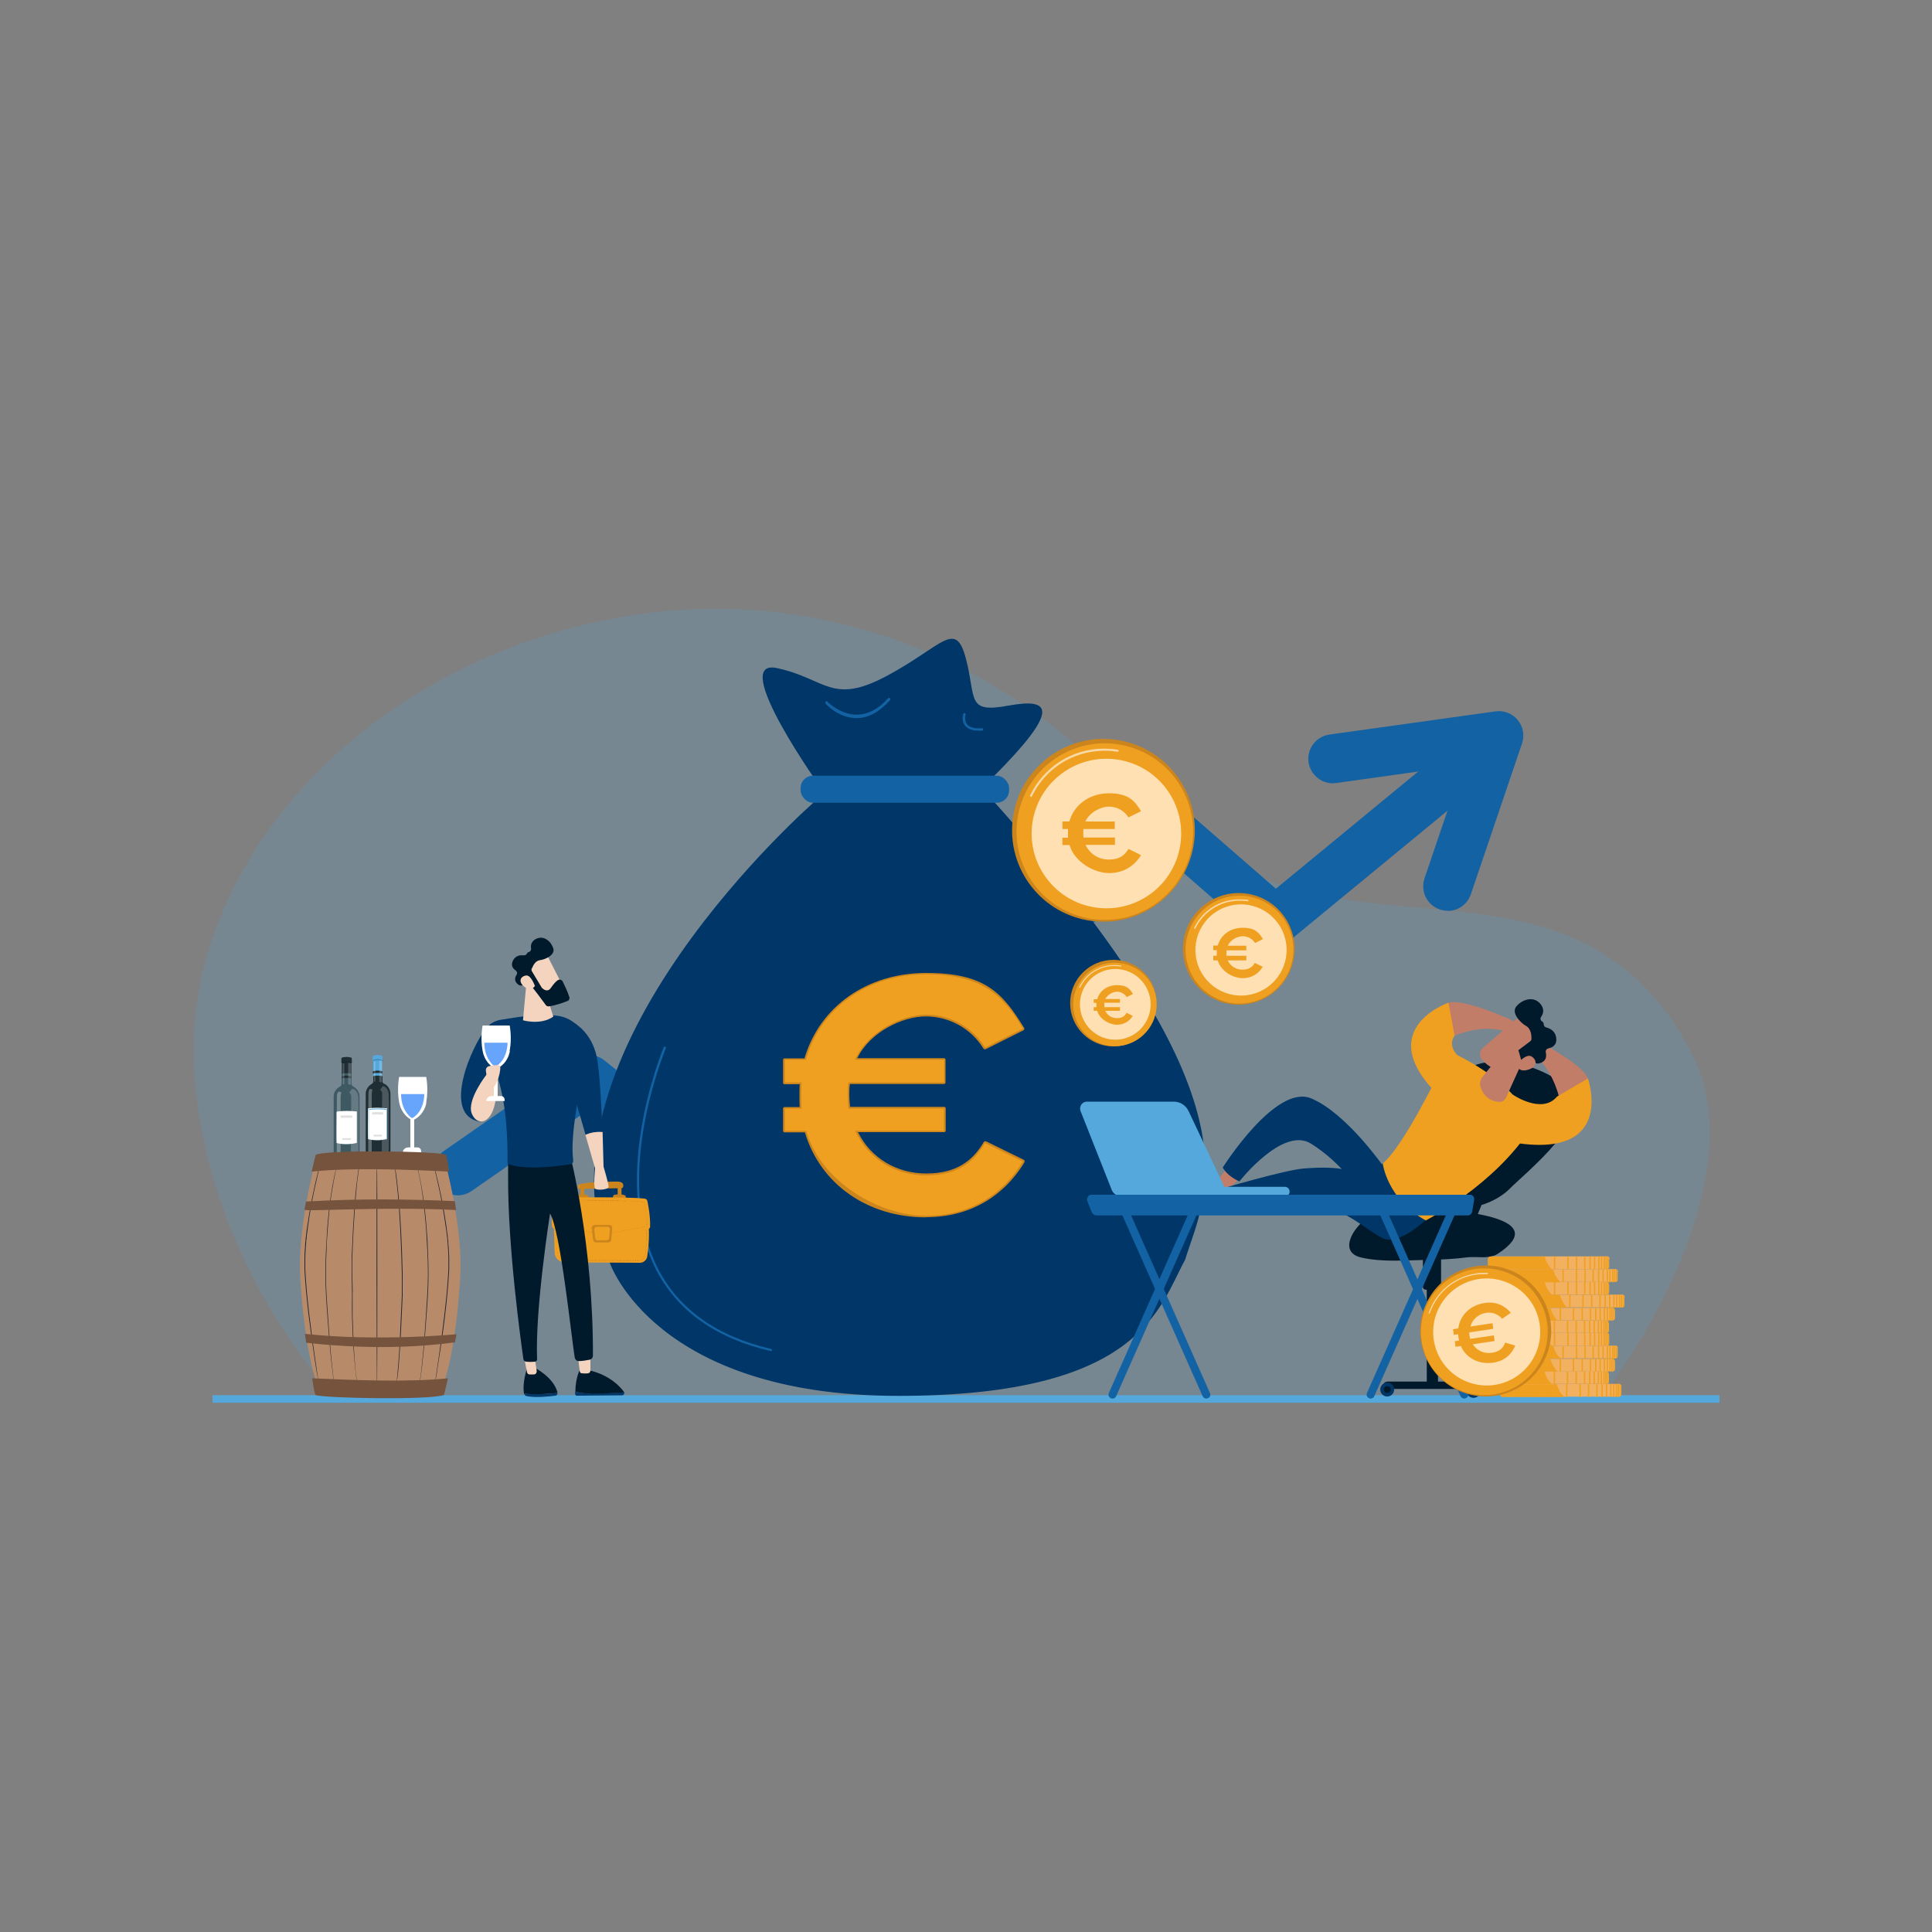 <?xml version="1.0" encoding="UTF-8"?>
<svg id="Layer_1" xmlns="http://www.w3.org/2000/svg" xmlns:xlink="http://www.w3.org/1999/xlink" version="1.1" viewBox="0 0 1000 1000">
  <rect x="0" y="0" width="1000" height="1000" fill="#808080" stroke="none"/>
  <!-- Generator: Adobe Illustrator 29.1.0, SVG Export Plug-In . SVG Version: 2.1.0 Build 142)  -->
  <defs>
    <style>
      .st0 {
        fill: #1362a3;
      }

      .st1 {
        fill: url(#linear-gradient2);
      }

      .st2 {
        fill: url(#linear-gradient1);
      }

      .st3 {
        fill: url(#linear-gradient3);
      }

      .st4 {
        fill: url(#linear-gradient4);
      }

      .st5 {
        fill: #003768;
      }

      .st6 {
        fill: #ffe0b3;
      }

      .st7 {
        fill: #67a4fb;
      }

      .st8 {
        fill: url(#linear-gradient);
      }

      .st9 {
        opacity: 0;
      }

      .st9, .st10, .st11, .st12, .st13 {
        fill: #fff;
      }

      .st10, .st14 {
        opacity: .2;
      }

      .st11, .st15 {
        opacity: .3;
      }

      .st12 {
        opacity: .6;
      }

      .st16 {
        fill: none;
        stroke: #54a8dc;
        stroke-miterlimit: 10;
        stroke-width: 3.9px;
      }

      .st14 {
        fill: #53a9dc;
      }

      .st17 {
        fill: #3f5963;
      }

      .st18 {
        fill: #cc851d;
      }

      .st19 {
        fill: #b78b69;
      }

      .st20 {
        fill: #00192b;
      }

      .st21 {
        fill: #f2b061;
      }

      .st22 {
        fill: #54a8dc;
      }

      .st23 {
        fill: #1f2434;
      }

      .st24 {
        fill: #75533d;
      }

      .st25 {
        fill: #c27d68;
      }

      .st26 {
        fill: #1e2e34;
      }

      .st27 {
        fill: #e0e0e0;
      }

      .st28 {
        fill: #efa020;
      }

      .st29 {
        fill: #f4d4be;
      }
    </style>
    <linearGradient id="linear-gradient" x1="-144.7" y1="518" x2="-171.2" y2="566.8" gradientTransform="translate(417.2)" gradientUnits="userSpaceOnUse">
      <stop offset="0" stop-color="#f2d1c1"/>
      <stop offset="1" stop-color="#1d395a"/>
    </linearGradient>
    <linearGradient id="linear-gradient1" x1="-2135.1" y1="-1747.6" x2="-2145.4" y2="-1727.5" gradientTransform="translate(-1845.3 -611.7) rotate(-114.8) scale(1 -1)" gradientUnits="userSpaceOnUse">
      <stop offset="0" stop-color="#0a173e"/>
      <stop offset="1" stop-color="#000e30"/>
    </linearGradient>
    <linearGradient id="linear-gradient2" x1="-2141.1" y1="-1727.2" x2="-2176.6" y2="-1680.8" xlink:href="#linear-gradient1"/>
    <linearGradient id="linear-gradient3" x1="-2158.8" y1="-1717.2" x2="-2131.4" y2="-1717.2" gradientTransform="translate(-1845.3 -611.7) rotate(-114.8) scale(1 -1)" xlink:href="#linear-gradient"/>
    <linearGradient id="linear-gradient4" x1="-2162" y1="-1730.2" x2="-2152.4" y2="-1730.2" gradientTransform="translate(-1845.3 -611.7) rotate(-114.8) scale(1 -1)" gradientUnits="userSpaceOnUse">
      <stop offset="0" stop-color="#f0b352"/>
      <stop offset="1" stop-color="#eba023"/>
    </linearGradient>
  </defs>
  <g>
    <path class="st14" d="M170.3,719.8c-52.1-60.3-86.4-154.2-61.8-229.9,37-114,164.4-182,280.2-174.2,51.7,3.5,102.3,21.6,144.5,51.5,42.4,30,76.3,72.1,126.8,89.8,54.9,19.3,119.8,5.8,169.4,36.3,20.8,12.8,36.9,32.6,47.4,54.6,24.4,50.8-11.2,124.6-44,170.4-4,5.6-9.3-.7-15,4l-633.7.5c-4.7-3.1-11.2,0-13.8-3.1Z"/>
    <line class="st16" x1="890" y1="724.1" x2="110" y2="724.1"/>
    <g>
      <g>
        <path class="st0" d="M237,618.7c-4,0-7.9-1.9-10.4-5.4-4-5.7-2.6-13.6,3.2-17.6l68-47.3c4.6-3.2,10.8-3,15.1.5l47.2,38.1,242.4-164.9c4.8-3.2,11.1-2.9,15.4.9l42.5,37,103.6-85.3c5.4-4.4,13.4-3.7,17.8,1.7,4.4,5.4,3.7,13.4-1.7,17.8l-111.9,92.1c-4.8,3.9-11.7,3.8-16.3-.2l-43.2-37.7-242.1,164.7c-4.6,3.1-10.7,2.9-15-.6l-47.1-38-60.3,41.9c-2.2,1.5-4.7,2.3-7.2,2.3Z"/>
        <path class="st0" d="M749.3,471.4c-1.3,0-2.7-.2-4.1-.7-6.6-2.2-10.1-9.4-7.9-16l19.9-58.6-65.6,9.2c-6.9,1-13.3-3.9-14.3-10.8-1-6.9,3.9-13.3,10.8-14.3l86-12c4.3-.6,8.7,1.1,11.5,4.5,2.8,3.4,3.6,8,2.2,12.1l-26.5,78.1c-1.8,5.3-6.7,8.6-12,8.6Z"/>
      </g>
      <g>
        <g>
          <path class="st5" d="M425.6,408.8s-49-68.4-23.5-63c25.5,5.4,28.2,19.4,57,4,28.8-15.4,35.5-29.5,40.9-8.7,5.4,20.8,0,28.2,22.1,24.1,22.1-4,26.8,2-8,36.9-37.6,0-88.5,6.7-88.5,6.7Z"/>
          <path class="st5" d="M422.1,414.5s-151.1,131.1-106.4,239.3c0,0,23.2,68.7,149.3,68.7s135-46.2,148.4-70.4c10.7-34.9,41.6-80.1-99.3-237.6h-92.1Z"/>
          <rect class="st0" x="414.4" y="401.5" width="107.9" height="14" rx="6.4" ry="6.4"/>
          <g>
            <path class="st18" d="M479.3,630.1c-30.2,0-54.7-17.2-62.7-44h-10.5c-.5,0-.8-.4-.8-.8v-11.5c0-.5.4-.8.8-.8h7.8c-.1-2-.1-4.1-.1-6.1s0-3.8.1-5.7h-7.8c-.5,0-.8-.4-.8-.8v-11.8c0-.5.4-.8.8-.8h10.3c7.9-26.9,32.5-44.2,62.9-44.2s39.5,10.1,50.8,28.5c.1.2.2.4,0,.7,0,.2-.2.4-.4.5l-19.6,9.8c-.1,0-.2,0-.4,0-.3,0-.5-.1-.7-.4-6.2-10.2-17.6-16.6-29.8-16.6s-28.9,8.1-35.5,21.6h44.9c.5,0,.8.4.8.8v11.8c0,.5-.4.8-.8.8h-48.7c-.3,1.9-.3,3.7-.3,5.7s.2,4.2.4,6.1h48.7c.5,0,.8.4.8.8v11.5c0,.5-.4.8-.8.8h-44.6c6.5,13.3,19.9,21.4,35.3,21.4s24-6.4,29.8-16.3c.2-.3.4-.4.7-.4s.2,0,.4,0l19.6,9.6c.2.1.4.3.4.5,0,.2,0,.5,0,.7-11.1,18.4-29.1,28.5-50.8,28.5Z"/>
            <path class="st28" d="M439.2,560.3c-.4,2.2-.4,4.4-.4,6.5s.2,4.8.4,7h49.4v11.5h-45.9c6.3,13.9,20,23.1,36.6,23.1s24.8-7,30.5-16.8l19.6,9.6c-9.6,15.9-26.1,28.1-50.1,28.1s-54.4-17.4-62-44h-11.1v-11.5h8.7c-.2-2.2-.2-4.6-.2-7s0-4.4.2-6.5h-8.7v-11.8h10.9c7.6-26.8,31.8-44.2,62.3-44.2s40.5,12.4,50.1,28.1l-19.6,9.8c-6.1-10-17.4-17-30.5-17s-30.5,9.1-36.8,23.3h46.1v11.8h-49.4Z"/>
          </g>
        </g>
        <path class="st0" d="M399,699.3s0,0-.1,0c-28.4-6.6-48.4-20.8-59.4-42.3-12.6-24.7-10.8-54.6-7.1-75.4,4-22.5,11.1-39.4,11.1-39.5.1-.3.5-.5.8-.3.3.1.5.5.3.8,0,.2-7.1,17-11.1,39.3-3.7,20.6-5.4,50.2,7,74.6,10.8,21.1,30.5,35.2,58.6,41.7.3,0,.5.4.5.7,0,.3-.3.5-.6.5Z"/>
        <path class="st0" d="M443.4,371.7c-9.3,0-15.9-7.2-16.1-7.5-.2-.3-.2-.7,0-1,.3-.2.6-.4.9-.1,0,0,6.5,6.8,15.2,6.8h0c5.7,0,11.2-2.8,16.3-8.5.2-.3.6-.2.9,0,.3.2.3.8,0,1.1-5.3,5.9-11.1,9.2-17.2,9.2h0Z"/>
        <path class="st0" d="M506.7,378.2c-3.4,0-5.8-.9-7.2-2.6-2-2.6-1-5.9-.9-6.1.1-.3.4-.5.8-.4.3.1.5.4.4.8,0,0-.9,2.9.7,4.9,1.3,1.7,3.9,2.4,7.7,2.1.3,0,.6.2.7.6,0,.3-.2.6-.6.7-.5,0-1.1,0-1.6,0Z"/>
      </g>
      <g>
        <g>
          <circle class="st18" cx="571.6" cy="430.2" r="47.3" transform="translate(99.3 967.5) rotate(-85.7)"/>
          <circle class="st28" cx="571.6" cy="430.2" r="45.7" transform="translate(-5.2 853.3) rotate(-73.2)"/>
          <path class="st12" d="M533.6,412.3c0,0-.2,0-.2,0-.3-.1-.4-.4-.2-.7,7.1-14.6,21.5-23.9,37.7-24.1,2.6,0,5.2.1,7.7.6.3,0,.5.3.4.6,0,.3-.3.5-.6.4-2.5-.4-5-.6-7.5-.5-15.8.3-29.9,9.3-36.8,23.6,0,.2-.3.3-.4.3Z"/>
          <circle class="st6" cx="572.6" cy="431.2" r="38.7" transform="translate(-144 417.9) rotate(-35.9)"/>
          <path class="st28" d="M560.8,429c-.1.7-.1,1.4-.1,2.2s0,1.6.1,2.3h16.3v3.8h-15.2c2.1,4.6,6.6,7.6,12.1,7.6s8.2-2.3,10.1-5.5l6.5,3.2c-3.2,5.2-8.6,9.3-16.5,9.3s-18-5.8-20.5-14.5h-3.7v-3.8h2.9c0-.7,0-1.5,0-2.3s0-1.4,0-2.2h-2.9v-3.9h3.6c2.5-8.8,10.5-14.6,20.6-14.6s13.4,4.1,16.5,9.3l-6.5,3.2c-2-3.3-5.8-5.6-10.1-5.6s-10.1,3-12.2,7.7h15.2v3.9h-16.3Z"/>
        </g>
        <g>
          <circle class="st18" cx="641.5" cy="491.5" r="28.9" transform="translate(79.2 1071.9) rotate(-83.4)"/>
          <circle class="st28" cx="641.5" cy="491.5" r="27.9" transform="translate(-75 865.2) rotate(-65)"/>
          <path class="st12" d="M618.3,480.6s0,0-.1,0c-.2,0-.2-.3-.1-.4,4.3-8.9,13.1-14.6,23.1-14.7,1.6,0,3.2,0,4.7.3.2,0,.3.2.3.4,0,.2-.2.3-.4.3-1.5-.2-3.1-.4-4.6-.3-9.7.2-18.3,5.7-22.5,14.4,0,.1-.2.2-.3.2Z"/>
          <circle class="st6" cx="642.1" cy="492.1" r="23.6" transform="translate(-60.6 91.3) rotate(-7.8)"/>
          <path class="st28" d="M634.8,491.8c0,.5,0,.9,0,1.4s0,1,0,1.5h10.3v2.4h-9.6c1.3,2.9,4.2,4.8,7.6,4.8s5.2-1.5,6.4-3.5l4.1,2c-2,3.3-5.4,5.9-10.4,5.9s-11.3-3.6-12.9-9.2h-2.3v-2.4h1.8c0-.5,0-1,0-1.5s0-.9,0-1.4h-1.8v-2.4h2.3c1.6-5.6,6.6-9.2,13-9.2s8.4,2.6,10.4,5.9l-4.1,2c-1.3-2.1-3.6-3.5-6.4-3.5s-6.4,1.9-7.7,4.9h9.6v2.4h-10.3Z"/>
        </g>
        <g>
          <circle class="st18" cx="576.8" cy="519.7" r="22.4" transform="translate(54.6 1094.2) rotate(-89.8)"/>
          <circle class="st28" cx="576.8" cy="519.7" r="21.6" transform="translate(-11.7 1026) rotate(-82.7)"/>
          <path class="st12" d="M558.8,511.2s0,0-.1,0c-.1,0-.2-.2-.1-.3,3.3-6.9,10.2-11.3,17.9-11.4,1.2,0,2.5,0,3.7.3.1,0,.2.1.2.3,0,.1-.1.2-.3.2-1.2-.2-2.4-.3-3.6-.3-7.5.1-14.2,4.4-17.4,11.2,0,0-.1.1-.2.1Z"/>
          <circle class="st6" cx="577.2" cy="520.1" r="18.3" transform="translate(-157.7 267.9) rotate(-23.1)"/>
          <path class="st28" d="M571.6,519.1c0,.4,0,.7,0,1.1s0,.8,0,1.1h8.1v1.9h-7.6c1,2.3,3.3,3.8,6,3.8s4.1-1.1,5-2.8l3.2,1.6c-1.6,2.6-4.3,4.6-8.2,4.6s-9-2.9-10.2-7.2h-1.8v-1.9h1.4c0-.4,0-.8,0-1.1s0-.7,0-1.1h-1.4v-1.9h1.8c1.3-4.4,5.2-7.3,10.3-7.3s6.7,2,8.2,4.6l-3.2,1.6c-1-1.6-2.9-2.8-5-2.8s-5,1.5-6.1,3.8h7.6v1.9h-8.1Z"/>
        </g>
      </g>
      <g>
        <g>
          <g>
            <path class="st28" d="M286.6,632.1l.5,16.2c0,2.8,2.4,5.1,5.3,5.1l38.8.2c1.9,0,3.5-1.4,3.8-3.2.6-4.1,1.4-11.4.5-18.3h-48.9Z"/>
            <path class="st18" d="M329.8,652.7c0,0-.2-.1-.2-.2s.1-.2.2-.2h.4c0,0,.2.1.2.2s-.1.2-.2.2h-.4ZM328.6,652.7c0,0-.2-.1-.2-.2s.1-.2.2-.2h.4c0,0,.2.1.2.2s-.1.2-.2.2h-.4ZM327.5,652.7c0,0-.2-.1-.2-.2s.1-.2.2-.2h.4c0,0,.2.1.2.2s-.1.2-.2.2h-.4ZM326.3,652.7c0,0-.2-.1-.2-.2s.1-.2.2-.2h.4c0,0,.2.1.2.2s-.1.2-.2.2h-.4ZM325.1,652.7c0,0-.2-.1-.2-.2s0-.1.1-.2h.4c0,0,.2.1.2.2s-.1.2-.2.2h-.4ZM324,652.7c0,0-.2-.1-.2-.2s.1-.2.2-.2h.4c0,0,.2.1.2.2s-.1.2-.2.2h-.4ZM322.8,652.7c0,0-.2-.1-.2-.2s.1-.2.2-.2h.4c0,0,.2.1.2.2s-.1.2-.2.2h-.4ZM321.6,652.7c0,0-.2-.1-.2-.2s.1-.2.2-.2h.4c0,0,.2.1.2.2s-.1.2-.2.2h-.4ZM320.5,652.7c0,0-.2-.1-.2-.2s.1-.2.2-.2h.4c0,0,.2.1.2.2s-.1.2-.2.2h-.4ZM319.3,652.7c0,0-.2-.1-.2-.2s.1-.2.2-.2h.4c0,0,.2.1.2.2s-.1.2-.2.2h-.4ZM331,652.6s-.1,0-.2-.1c0,0,0,0,0-.1,0,0,0,0,0,0,.1,0,.2,0,.3,0,0,0,.2,0,.2.1,0,0,0,.2-.1.2-.1,0-.2,0-.4,0h0ZM318.1,652.6c0,0-.2-.1-.2-.2s.1-.2.2-.2h.4s.2.1.2.2c0,0-.1.1-.2.1h-.4ZM316.9,652.6s-.2-.1-.2-.2c0,0,.1-.1.2-.1h.4s.2.1.2.2c0,0-.1.1-.2.1h-.4ZM315.8,652.6s-.2-.1-.2-.2c0,0,0-.1.1-.1h.4c0,0,.2.1.2.2s-.1.2-.2.2h-.4ZM314.6,652.6c0,0-.2-.1-.2-.2s.1-.2.2-.2h.4c0,0,.2.1.2.2s-.1.2-.2.2h-.4ZM313.4,652.6c0,0-.2-.1-.2-.2s.1-.2.2-.2h.4c0,0,.2.1.2.2s-.1.2-.2.2h-.4ZM312.3,652.6c0,0-.2-.1-.2-.2s.1-.2.2-.2h.4c0,0,.2.1.2.2s-.1.2-.2.2h-.4ZM311.1,652.6c0,0-.2-.1-.2-.2s.1-.2.2-.2h.4c0,0,.2.1.2.2s-.1.2-.2.2h-.4ZM309.9,652.6c0,0-.2-.1-.2-.2s.1-.2.2-.2h.4c0,0,.2.1.2.2s-.1.2-.2.2h-.4ZM308.7,652.6c0,0-.2-.1-.2-.2s0-.1.1-.2h.4c0,0,.2.1.2.2s-.1.2-.2.2h-.4ZM307.6,652.6c0,0-.2-.1-.2-.2s.1-.2.2-.2h.4c0,0,.2.1.2.2s-.1.2-.2.2h-.4ZM306.4,652.6c0,0-.2-.1-.2-.2s.1-.2.2-.2h.4c0,0,.2.1.2.2s-.1.2-.2.2h-.4ZM305.2,652.6c0,0-.2-.1-.2-.2s.1-.2.2-.2h.4c0,0,.2.1.2.2s-.1.2-.2.2h-.4ZM304.1,652.6c0,0-.2-.1-.2-.2s.1-.2.2-.2h.4c0,0,.2.1.2.2s-.1.2-.2.2h-.4ZM302.9,652.6c0,0-.2-.1-.2-.2s.1-.2.2-.2h.4c0,0,.2.1.2.2s-.1.2-.2.2h-.4ZM301.7,652.5c0,0-.2-.1-.2-.2s.1-.2.2-.2h.4c0,0,.2.1.2.2s-.1.2-.2.2h-.4ZM300.6,652.5c0,0-.2-.1-.2-.2s.1-.2.2-.2h.4c0,0,.2.1.2.2s-.1.2-.2.2h-.4ZM299.4,652.5c0,0-.2-.1-.2-.2s0-.2.1-.2h.4c0,0,.2.1.2.2s-.1.2-.2.2h-.4ZM298.2,652.5c0,0-.2-.1-.2-.2s.1-.2.2-.2h.4c0,0,.2.1.2.2s-.1.2-.2.2h-.4ZM297,652.5c0,0-.2-.1-.2-.2s.1-.2.2-.2h.4c0,0,.2.1.2.2s-.1.2-.2.2h-.4ZM295.9,652.5c0,0-.2-.1-.2-.2s.1-.2.2-.2h.4c0,0,.2.1.2.2s-.1.2-.2.2h-.4ZM294.7,652.5c0,0-.2-.1-.2-.2s.1-.2.2-.2h.4s.2.1.2.2c0,0-.1.1-.2.1h-.4ZM293.5,652.5s-.2-.1-.2-.2c0,0,.1-.1.2-.1h.4s.2.1.2.2c0,0-.1.1-.2.1h-.4ZM292.7,652.5c-.1,0-.3,0-.4,0,0,0-.1-.2-.1-.2,0,0,.1-.1.1-.1.1,0,.3,0,.4,0,0,0,.1.1.1.2,0,0-.1.1-.2.1h0ZM332.1,652.2s-.1,0-.1,0c0,0,0-.2,0-.2,0,0,.2-.1.3-.2,0,0,.2,0,.2,0,0,0,0,.2,0,.2,0,0-.2.1-.3.2h0ZM291.5,652.2c-.1,0-.2,0-.3-.1,0,0,0,0,0,0s0,0,0-.1c0,0,.1,0,.1,0,.2,0,.3.1.4.1,0,0,.1.1,0,.2,0,0-.1.1-.1.1s0,0,0,0ZM290.5,651.7s0,0,0,0c0,0-.2-.1-.3-.2,0,0,0,0,0-.1,0,0,0,0,0-.1,0,0,.2,0,.2,0s0,0,0,0c0,0,.2.1.3.2,0,0,0,.2,0,.2,0,0,0,0-.1,0ZM333,651.5s0,0,0,0c0,0,0,0,0-.1,0,0,0,0,0-.1,0,0,.1-.2.2-.3,0,0,0,0,.1,0,0,0,0,0,0,.1s0,.1,0,.1c0,0-.1.2-.2.3h-.1ZM289.6,650.9s0,0-.1,0c0,0-.2-.2-.2-.3,0,0,0,0,0-.1,0,0,0,0,0-.1,0,0,.2,0,.2,0,0,0,.1.2.2.3,0,0,0,.2,0,.2h-.1ZM333.5,650.5s0-.2,0-.2c0-.1,0-.2.1-.3,0,0,.1-.1.1-.1,0,0,.2.1.1.2,0,.1,0,.2-.1.3,0,0-.1,0-.1,0s0,0,0,0ZM288.9,650s-.1,0-.1,0c0-.1-.1-.2-.2-.3,0,0,0-.2,0-.2,0,0,.2,0,.2,0,0,.1.1.2.2.3,0,0,0,.2,0,.2h0ZM333.9,649.4s0,0,0,0c0,0,0,0,0-.1v-.3c0,0,.2-.1.2-.1,0,0,0,0,0,0,0,0,0,0,0,.1v.4c0,0-.2.1-.2.1h0ZM288.5,648.9s-.1,0-.1-.1c0-.1,0-.2,0-.3,0,0,0-.2.1-.2,0,0,.2,0,.2.1,0,.1,0,.2,0,.3,0,0,0,.2-.1.2h0ZM334,648.2s0,0,0,0c0,0,0,0,0-.1v-.3c0,0,.1-.1.2-.1,0,0,.1,0,.1,0v.5s-.1.1-.2.1h0ZM288.3,647.8c0,0-.2,0-.2-.1v-.4c0,0,0-.2.1-.2h0s0,0,0,0,0,0,0,0v.2c0,.2,0,.3-.1.3,0,0,0,0,0,0ZM334.2,647.1s0,0,0,0c0,0,0,0,0-.1v-.3s.1-.1.2-.1,0,0,0,0c0,0,0,0,0,.1v.3s-.1.1-.2.1h0ZM288.2,646.6c0,0-.2,0-.2-.2v-.3s.1-.2.1-.2h0c0,0,.2,0,.2.1v.4c0,0,0,.2-.1.2h0ZM334.3,645.9s-.1-.1-.1-.2v-.3s.1-.1.2-.1,0,0,0,0c0,0,0,0,0,.1v.4s-.1.1-.2.1h0ZM288.2,645.4c0,0-.2,0-.2-.1v-.4c0,0,0-.2.1-.2h0s0,0,0,0,0,0,0,0v.4s-.1.2-.1.2ZM334.4,644.7s0,0,0,0c0,0,0,0,0-.1v-.3s.1-.1.2-.1c0,0,.2.1.1.2v.4s-.1.1-.2.1h0ZM288.2,644.3c0,0-.2,0-.2-.1v-.4c0,0,0-.2.1-.2h0s0,0,0,0c0,0,0,0,0,0v.3c0,0,0,.2-.1.2h0ZM334.5,643.6s0,0,0,0c0,0,0,0,0-.1v-.3c0,0,.1-.1.2-.1s0,0,0,0c0,0,0,0,0,.1v.4s-.1.1-.2.1h0ZM288.1,643.1c0,0-.2,0-.2-.2v-.3s.1-.2.1-.2c0,0,.2,0,.2.1v.4c0,0,0,.2-.1.2h0ZM334.6,642.4s0,0,0,0c0,0,0,0,0-.1v-.4c0,0,.1-.1.2-.1,0,0,.2.1.2.2v.3c0,0-.1.1-.2.1h0ZM288.1,641.9c0,0-.2,0-.2-.1v-.4c0,0,0-.2.1-.2h0s0,0,0,0,0,0,0,0v.4c0,0,0,.2-.1.2h0ZM334.7,641.2s0,0-.1,0v-.4c0,0,0-.2.1-.2,0,0,.2.1.2.2v.4c0,0-.1.1-.2.1h0ZM288.1,640.7c0,0-.2,0-.2-.1v-.4c0,0,0-.2.1-.2h0s0,0,0,0,0,0,0,0v.4s-.1.2-.1.2h0ZM334.7,640.1c0,0-.2-.1-.2-.2v-.4c0,0,.1-.1.2-.1s.2.1.2.2v.4c0,0-.1.1-.2.1ZM288,639.6c0,0-.2,0-.2-.1v-.4s.1-.2.1-.2h0c0,0,.2,0,.2.1v.4s0,0,0,0c0,0,0,0,0,0ZM334.7,638.9c0,0-.2-.1-.2-.2v-.4c0,0,.1-.2.2-.2s.2.1.2.2v.4c0,0-.1.2-.2.2ZM288,638.4c0,0-.2,0-.2-.1v-.4c0,0,0-.2.1-.2h0c0,0,.2,0,.2.1v.4c0,0,0,.2-.1.2h0ZM334.7,637.7c0,0-.2,0-.2-.2v-.4s.1-.2.1-.2c0,0,.2,0,.2.1v.4s0,0,0,0c0,0,0,0,0,0ZM287.9,637.2c0,0-.2,0-.2-.1v-.4s0,0,0,0c0,0,0,0,0,0,0,0,.2.1.2.2v.3s-.1.2-.1.2h0ZM334.7,636.6c0,0-.2,0-.2-.1v-.4s0,0,0,0c0,0,0,0,0,0h0c0,0,.2,0,.2.1v.3s-.1.2-.1.2ZM287.9,636.1c0,0-.2,0-.2-.1v-.4s.1-.2.1-.2h0s0,0,0,0,0,0,0,0v.4c0,0,0,.2-.1.2h0ZM334.6,635.4c0,0-.2,0-.2-.1v-.3c0,0,0-.2.1-.2,0,0,0,0,0,0,0,0,.2,0,.2.1v.4s0,0,0,0,0,0,0,0h0ZM287.9,634.9c0,0-.2,0-.2-.1v-.4c0,0,0-.2.1-.2h0c0,0,.2,0,.2.1v.4c0,0,0,.2-.1.2h0ZM334.6,634.2s-.1,0-.2-.1v-.4s0,0,0-.1c0,0,0,0,0,0,0,0,0,0,0,0,0,0,0,0,0,0,0,0,0,0,0,0v.4s0,.2-.1.2c0,0,0,0,0,0h0ZM287.8,633.7c0,0-.2,0-.2-.1v-.4s.1-.2.1-.2c0,0,.2,0,.2.2v.3s-.1.2-.1.2ZM334.4,633.1s-.1,0-.2-.1v-.4c0,0,0-.2,0-.2,0,0,.2,0,.2.1v.4c0,0,0,.2,0,.2,0,0,0,0,0,0h0ZM287.8,632.6c0,0-.2,0-.2-.1v-.4c0,0,0-.2.1-.2h0s0,0,.1,0c0,0,0,0,.1,0h.4c0,0,.2.1.2.2s-.1.2-.2.2h-.4s0,0,0,0v.3c0,0,0,.2-.1.2h0ZM333.7,632.2c0,0-.2-.1-.2-.2s.1-.2.2-.2h.4c0,0,.2.1.2.2s-.1.2-.2.2h-.4ZM332.5,632.2c0,0-.2-.1-.2-.2s.1-.2.2-.2h.4c0,0,.2.1.2.2s-.1.2-.2.2h-.4ZM331.3,632.2c0,0-.2-.1-.2-.2s.1-.2.2-.2h.4c0,0,.2.1.2.2s-.1.2-.2.2h-.4ZM330.2,632.2c0,0-.2-.1-.2-.2s.1-.2.2-.2h.4c0,0,.2.1.2.2s-.1.2-.2.2h-.4ZM329,632.2c0,0-.2-.1-.2-.2s.1-.2.2-.2h.4c0,0,.2.1.2.2s-.1.2-.2.2h-.4ZM327.8,632.2c0,0-.2-.1-.2-.2s.1-.2.2-.2h.4c0,0,.2.1.2.2s-.1.2-.2.2h-.4ZM326.7,632.2c0,0-.2-.1-.2-.2s.1-.2.2-.2h.4c0,0,.2.1.2.2s-.1.2-.2.2h-.4ZM325.5,632.2c0,0-.2-.1-.2-.2s.1-.2.2-.2h.4c0,0,.2.1.2.2s-.1.2-.2.2h-.4ZM324.3,632.2c0,0-.2-.1-.2-.2s.1-.2.2-.2h.4c0,0,.2.1.2.2s-.1.2-.2.2h-.4ZM323.1,632.2c0,0-.2-.1-.2-.2s.1-.2.2-.2h.4c0,0,.2.1.2.2s-.1.2-.2.2h-.4ZM322,632.2c0,0-.2-.1-.2-.2s.1-.2.2-.2h.4c0,0,.2.1.2.2s-.1.2-.2.2h-.4ZM320.8,632.2c0,0-.2-.1-.2-.2s.1-.2.2-.2h.4c0,0,.2.1.2.2s-.1.2-.2.2h-.4ZM319.6,632.2c0,0-.2-.1-.2-.2s.1-.2.2-.2h.4c0,0,.2.1.2.2s-.1.2-.2.2h-.4ZM318.5,632.2c0,0-.2-.1-.2-.2s.1-.2.2-.2h.4c0,0,.2.1.2.2s-.1.2-.2.2h-.4ZM317.3,632.2c0,0-.2-.1-.2-.2s.1-.2.2-.2h.4c0,0,.2.1.2.2s-.1.2-.2.2h-.4ZM316.1,632.2c0,0-.2-.1-.2-.2s.1-.2.2-.2h.4c0,0,.2.1.2.2s-.1.2-.2.2h-.4ZM315,632.2c0,0-.2-.1-.2-.2s.1-.2.2-.2h.4c0,0,.2.1.2.2s-.1.2-.2.2h-.4ZM313.8,632.2c0,0-.2-.1-.2-.2s.1-.2.2-.2h.4c0,0,.2.1.2.2s-.1.2-.2.2h-.4ZM312.6,632.2c0,0-.2-.1-.2-.2s.1-.2.2-.2h.4c0,0,.2.1.2.2s-.1.2-.2.2h-.4ZM311.4,632.2c0,0-.2-.1-.2-.2s.1-.2.2-.2h.4c0,0,.2.1.2.2s-.1.2-.2.2h-.4ZM310.3,632.2c0,0-.2-.1-.2-.2s.1-.2.2-.2h.4c0,0,.2.1.2.2s-.1.2-.2.2h-.4ZM309.1,632.2c0,0-.2-.1-.2-.2s.1-.2.2-.2h.4c0,0,.2.1.2.2s-.1.2-.2.2h-.4ZM307.9,632.2c0,0-.2-.1-.2-.2s.1-.2.2-.2h.4c0,0,.2.1.2.2s-.1.2-.2.2h-.4ZM306.8,632.2c0,0-.2-.1-.2-.2s.1-.2.2-.2h.4c0,0,.2.1.2.2s-.1.2-.2.2h-.4ZM305.6,632.2c0,0-.2-.1-.2-.2s.1-.2.2-.2h.4c0,0,.2.1.2.2s-.1.2-.2.2h-.4ZM304.4,632.2c0,0-.2-.1-.2-.2s.1-.2.2-.2h.4c0,0,.2.1.2.2s-.1.2-.2.2h-.4ZM303.3,632.2c0,0-.2-.1-.2-.2s.1-.2.2-.2h.4c0,0,.2.1.2.2s-.1.2-.2.2h-.4ZM302.1,632.2c0,0-.2-.1-.2-.2s.1-.2.2-.2h.4c0,0,.2.1.2.2s-.1.2-.2.2h-.4ZM300.9,632.2c0,0-.2-.1-.2-.2s.1-.2.2-.2h.4c0,0,.2.1.2.2s-.1.2-.2.2h-.4ZM299.7,632.2c0,0-.2-.1-.2-.2s.1-.2.2-.2h.4c0,0,.2.1.2.2s-.1.2-.2.2h-.4ZM298.6,632.2c0,0-.2-.1-.2-.2s.1-.2.2-.2h.4c0,0,.2.1.2.2s-.1.2-.2.2h-.4ZM297.4,632.2c0,0-.2-.1-.2-.2s.1-.2.2-.2h.4c0,0,.2.1.2.2s-.1.2-.2.2h-.4ZM296.2,632.2c0,0-.2-.1-.2-.2s.1-.2.2-.2h.4c0,0,.2.1.2.2s-.1.2-.2.2h-.4ZM295.1,632.2c0,0-.2-.1-.2-.2s.1-.2.2-.2h.4c0,0,.2.1.2.2s-.1.2-.2.2h-.4ZM293.9,632.2c0,0-.2-.1-.2-.2s.1-.2.2-.2h.4c0,0,.2.1.2.2s-.1.2-.2.2h-.4ZM292.7,632.2c0,0-.2-.1-.2-.2s.1-.2.2-.2h.4c0,0,.2.1.2.2s-.1.2-.2.2h-.4ZM291.5,632.2c0,0-.2-.1-.2-.2s.1-.2.2-.2h.4c0,0,.2.1.2.2s-.1.2-.2.2h-.4ZM290.4,632.2c0,0-.2-.1-.2-.2s.1-.2.2-.2h.4c0,0,.2.1.2.2s-.1.2-.2.2h-.4ZM289.2,632.2c0,0-.2-.1-.2-.2s.1-.2.2-.2h.4c0,0,.2.1.2.2s-.1.2-.2.2h-.4Z"/>
            <path class="st18" d="M330.2,652.6h-.4s0,0,0,0c0,0,0,0,0,0h.4s0,0,0,0c0,0,0,0,0,0ZM329,652.6h-.4s0,0,0,0c0,0,0,0,0,0h.4s0,0,0,0c0,0,0,0,0,0ZM327.8,652.6h-.4s0,0,0,0c0,0,0,0,0,0h.4s0,0,0,0c0,0,0,0,0,0ZM326.7,652.6h-.4s0,0,0,0c0,0,0,0,0,0h.4s0,0,0,0c0,0,0,0,0,0ZM325.5,652.6h-.4s0,0,0,0c0,0,0,0,0,0h.4s0,0,0,0c0,0,0,0,0,0ZM324.3,652.6h-.4s0,0,0,0c0,0,0,0,0,0h.4s0,0,0,0c0,0,0,0,0,0ZM323.1,652.6h-.4s0,0,0,0c0,0,0,0,0,0h.4s0,0,0,0c0,0,0,0,0,0ZM322,652.6h-.4s0,0,0,0c0,0,0,0,0,0h.4s0,0,0,0c0,0,0,0,0,0ZM320.8,652.6h-.4s0,0,0,0c0,0,0,0,0,0h.4s0,0,0,0c0,0,0,0,0,0ZM319.6,652.6h-.4s0,0,0,0c0,0,0,0,0,0h.4s0,0,0,0c0,0,0,0,0,0ZM318.5,652.6h-.4s0,0,0,0c0,0,0,0,0,0h.4s0,0,0,0c0,0,0,0,0,0ZM331,652.6s0,0,0,0c0,0,0,0,0,0,.1,0,.2,0,.3,0,0,0,0,0,0,0,0,0,0,0,0,0-.1,0-.2,0-.3,0,0,0,0,0,0,0ZM317.3,652.5h-.4s0,0,0,0c0,0,0,0,0,0h.4s0,0,0,0,0,0,0,0ZM316.1,652.5h-.4s0,0,0,0c0,0,0,0,0,0h.4s0,0,0,0,0,0,0,0ZM315,652.5h-.4s0,0,0,0c0,0,0,0,0,0h.4s0,0,0,0c0,0,0,0,0,0ZM313.8,652.5h-.4s0,0,0,0c0,0,0,0,0,0h.4s0,0,0,0c0,0,0,0,0,0ZM312.6,652.5h-.4s0,0,0,0c0,0,0,0,0,0h.4s0,0,0,0c0,0,0,0,0,0ZM311.4,652.5h-.4s0,0,0,0c0,0,0,0,0,0h.4s0,0,0,0c0,0,0,0,0,0ZM310.3,652.5h-.4s0,0,0,0c0,0,0,0,0,0h.4s0,0,0,0c0,0,0,0,0,0ZM309.1,652.5h-.4s0,0,0,0c0,0,0,0,0,0h.4s0,0,0,0c0,0,0,0,0,0ZM307.9,652.5h-.4s0,0,0,0c0,0,0,0,0,0h.4s0,0,0,0c0,0,0,0,0,0ZM306.8,652.5h-.4s0,0,0,0c0,0,0,0,0,0h.4s0,0,0,0c0,0,0,0,0,0ZM305.6,652.5h-.4s0,0,0,0c0,0,0,0,0,0h.4s0,0,0,0c0,0,0,0,0,0ZM304.4,652.5h-.4s0,0,0,0c0,0,0,0,0,0h.4s0,0,0,0c0,0,0,0,0,0ZM303.3,652.5h-.4s0,0,0,0c0,0,0,0,0,0h.4s0,0,0,0c0,0,0,0,0,0ZM302.1,652.5h-.4s0,0,0,0c0,0,0,0,0,0h.4s0,0,0,0c0,0,0,0,0,0ZM300.9,652.4h-.4s0,0,0,0c0,0,0,0,0,0h.4s0,0,0,0c0,0,0,0,0,0ZM299.7,652.4h-.4s0,0,0,0c0,0,0,0,0,0h.4s0,0,0,0c0,0,0,0,0,0ZM298.6,652.4h-.4s0,0,0,0c0,0,0,0,0,0h.4s0,0,0,0c0,0,0,0,0,0ZM297.4,652.4h-.4s0,0,0,0c0,0,0,0,0,0h.4s0,0,0,0c0,0,0,0,0,0ZM296.2,652.4h-.4s0,0,0,0c0,0,0,0,0,0h.4s0,0,0,0c0,0,0,0,0,0ZM295.1,652.4h-.4s0,0,0,0c0,0,0,0,0,0h.4s0,0,0,0c0,0,0,0,0,0ZM293.9,652.4h-.4s0,0,0,0c0,0,0,0,0,0h.4s0,0,0,0c0,0,0,0,0,0ZM292.7,652.4s0,0,0,0c-.1,0-.2,0-.4,0,0,0,0,0,0,0,0,0,0,0,0,0,.1,0,.2,0,.3,0,0,0,0,0,0,0,0,0,0,0,0,0ZM332.1,652.1s0,0,0,0c0,0,0,0,0,0,0,0,.2-.1.3-.2,0,0,0,0,0,0,0,0,0,0,0,0,0,0-.2.1-.3.2,0,0,0,0,0,0ZM291.6,652.1s0,0,0,0c-.1,0-.2,0-.3-.1,0,0,0,0,0,0,0,0,0,0,0,0,.1,0,.2,0,.3.1,0,0,0,0,0,0,0,0,0,0,0,0ZM290.5,651.6s0,0,0,0c0,0-.2-.1-.3-.2,0,0,0,0,0,0,0,0,0,0,0,0,0,0,.2.1.3.2,0,0,0,0,0,0,0,0,0,0,0,0ZM333,651.4s0,0,0,0c0,0,0,0,0,0,0,0,.1-.2.2-.3,0,0,0,0,0,0,0,0,0,0,0,0,0,0-.1.2-.2.3,0,0,0,0,0,0ZM289.6,650.8s0,0,0,0c0,0-.2-.2-.2-.3,0,0,0,0,0,0,0,0,0,0,0,0,0,0,.2.2.2.3,0,0,0,0,0,0,0,0,0,0,0,0ZM333.6,650.4s0,0,0,0c0,0,0,0,0,0,0-.1,0-.2.1-.3,0,0,0,0,0,0,0,0,0,0,0,0,0,.1,0,.2-.1.3,0,0,0,0,0,0ZM288.9,649.9s0,0,0,0c0-.1-.1-.2-.2-.3,0,0,0,0,0,0,0,0,0,0,0,0,0,.1.1.2.2.3,0,0,0,0,0,0,0,0,0,0,0,0ZM333.9,649.3s0,0,0,0c0,0,0,0,0,0,0-.1,0-.2,0-.3,0,0,0,0,0,0,0,0,0,0,0,0,0,.1,0,.2,0,.3,0,0,0,0,0,0ZM288.5,648.8s0,0,0,0c0-.1,0-.2,0-.3,0,0,0,0,0,0,0,0,0,0,0,0,0,.1,0,.2,0,.3,0,0,0,0,0,0,0,0,0,0,0,0ZM334.1,648.1s0,0,0,0c0,0,0,0,0,0,0-.1,0-.2,0-.3,0,0,0,0,0,0,0,0,0,0,0,0,0,.1,0,.2,0,.3,0,0,0,0,0,0ZM288.3,647.7s0,0,0,0c0,0,0,0,0-.1v-.2s0,0,0,0c0,0,0,0,0,0v.2s0,0,0,.1c0,0,0,0,0,0,0,0,0,0,0,0ZM334.2,647s0,0,0,0c0,0,0,0,0,0,0-.1,0-.2,0-.3,0,0,0,0,0,0,0,0,0,0,0,0,0,.1,0,.2,0,.3,0,0,0,0,0,0ZM288.2,646.5s0,0,0,0v-.4s0,0,0,0c0,0,0,0,0,0v.4s0,0,0,0h0ZM334.3,645.8s0,0,0,0c0,0,0,0,0,0,0-.1,0-.2,0-.3,0,0,0,0,0,0,0,0,0,0,0,0,0,.1,0,.2,0,.3,0,0,0,0,0,0ZM288.2,645.3s0,0,0,0v-.4s0,0,0,0c0,0,0,0,0,0v.4s0,0,0,0h0ZM334.4,644.6s0,0,0,0c0,0,0,0,0,0,0-.1,0-.2,0-.3,0,0,0,0,0,0,0,0,0,0,0,0,0,.1,0,.2,0,.4,0,0,0,0,0,0ZM288.2,644.2s0,0,0,0v-.4s0,0,0,0c0,0,0,0,0,0v.4s0,0,0,0h0ZM334.5,643.5s0,0,0,0c0,0,0,0,0,0,0-.1,0-.2,0-.4,0,0,0,0,0,0,0,0,0,0,0,0,0,.1,0,.2,0,.4,0,0,0,0,0,0ZM288.1,643s0,0,0,0v-.4s0,0,0,0c0,0,0,0,0,0v.4s0,0,0,0h0ZM334.6,642.3s0,0,0,0c0,0,0,0,0,0,0-.1,0-.2,0-.4,0,0,0,0,0,0,0,0,0,0,0,0,0,.1,0,.2,0,.4,0,0,0,0,0,0ZM288.1,641.8s0,0,0,0v-.4s0,0,0,0c0,0,0,0,0,0v.4s0,0,0,0h0ZM334.7,641.1h0s0,0,0,0c0-.1,0-.2,0-.4,0,0,0,0,0,0,0,0,0,0,0,0,0,.1,0,.2,0,.4,0,0,0,0,0,0ZM288.1,640.7s0,0,0,0v-.4s0,0,0,0c0,0,0,0,0,0v.4s0,0,0,0h0ZM334.7,640h0s0,0,0,0c0-.1,0-.2,0-.4,0,0,0,0,0,0h0s0,0,0,0c0,.1,0,.2,0,.4,0,0,0,0,0,0ZM288,639.5s0,0,0,0v-.4s0,0,0,0c0,0,0,0,0,0v.4s0,0,0,0h0ZM334.7,638.8h0s0,0,0,0c0-.1,0-.2,0-.4s0,0,0,0,0,0,0,0c0,.1,0,.2,0,.4,0,0,0,0,0,0ZM288,638.3s0,0,0,0v-.4s0,0,0,0c0,0,0,0,0,0v.4s0,0,0,0h0ZM334.7,637.6s0,0,0,0c0-.1,0-.2,0-.4,0,0,0,0,0,0,0,0,0,0,0,0,0,.1,0,.2,0,.4,0,0,0,0,0,0h0ZM287.9,637.1s0,0,0,0v-.4s0,0,0,0c0,0,0,0,0,0v.4s0,0,0,0h0ZM334.7,636.5s0,0,0,0c0-.1,0-.2,0-.4,0,0,0,0,0,0,0,0,0,0,0,0,0,.1,0,.2,0,.4,0,0,0,0,0,0h0ZM287.9,636s0,0,0,0v-.4s0,0,0,0c0,0,0,0,0,0v.4s0,0,0,0h0ZM334.6,635.3s0,0,0,0c0-.1,0-.2,0-.4,0,0,0,0,0,0,0,0,0,0,0,0,0,.1,0,.2,0,.4,0,0,0,0,0,0,0,0,0,0,0,0ZM287.9,634.8s0,0,0,0v-.4s0,0,0,0c0,0,0,0,0,0v.4s0,0,0,0h0ZM334.6,634.1s0,0,0,0c0-.1,0-.2,0-.3,0,0,0,0,0,0,0,0,0,0,0,0,0,.1,0,.2,0,.4,0,0,0,0,0,0,0,0,0,0,0,0ZM287.8,633.6s0,0,0,0v-.4s0,0,0,0c0,0,0,0,0,0v.4s0,0,0,0h0ZM334.4,633s0,0,0,0c0-.1,0-.2,0-.3,0,0,0,0,0,0,0,0,0,0,0,0,0,.1,0,.2,0,.3,0,0,0,0,0,0,0,0,0,0,0,0ZM287.8,632.5s0,0,0,0v-.4s0,0,0,0c0,0,0,0,0,0v.4s0,0,0,0h0ZM334,632.1h-.4s0,0,0,0,0,0,0,0h.4s0,0,0,0,0,0,0,0ZM332.9,632.1h-.4s0,0,0,0,0,0,0,0h.4s0,0,0,0,0,0,0,0ZM331.7,632.1h-.4s0,0,0,0,0,0,0,0h.4s0,0,0,0,0,0,0,0ZM330.5,632.1h-.4s0,0,0,0,0,0,0,0h.4s0,0,0,0,0,0,0,0ZM329.4,632.1h-.4s0,0,0,0,0,0,0,0h.4s0,0,0,0,0,0,0,0ZM328.2,632.1h-.4s0,0,0,0,0,0,0,0h.4s0,0,0,0,0,0,0,0ZM327,632.1h-.4s0,0,0,0,0,0,0,0h.4s0,0,0,0,0,0,0,0ZM325.8,632.1h-.4s0,0,0,0,0,0,0,0h.4s0,0,0,0,0,0,0,0ZM324.7,632.1h-.4s0,0,0,0,0,0,0,0h.4s0,0,0,0,0,0,0,0ZM323.5,632.1h-.4s0,0,0,0,0,0,0,0h.4s0,0,0,0,0,0,0,0ZM322.3,632.1h-.4s0,0,0,0,0,0,0,0h.4s0,0,0,0,0,0,0,0ZM321.2,632.1h-.4s0,0,0,0,0,0,0,0h.4s0,0,0,0,0,0,0,0ZM320,632.1h-.4s0,0,0,0,0,0,0,0h.4s0,0,0,0,0,0,0,0ZM318.8,632.1h-.4s0,0,0,0,0,0,0,0h.4s0,0,0,0,0,0,0,0ZM317.6,632.1h-.4s0,0,0,0,0,0,0,0h.4s0,0,0,0,0,0,0,0ZM316.5,632.1h-.4s0,0,0,0,0,0,0,0h.4s0,0,0,0,0,0,0,0ZM315.3,632.1h-.4s0,0,0,0,0,0,0,0h.4s0,0,0,0,0,0,0,0ZM314.1,632.1h-.4s0,0,0,0,0,0,0,0h.4s0,0,0,0,0,0,0,0ZM313,632.1h-.4s0,0,0,0,0,0,0,0h.4s0,0,0,0,0,0,0,0ZM311.8,632.1h-.4s0,0,0,0,0,0,0,0h.4s0,0,0,0,0,0,0,0ZM310.6,632.1h-.4s0,0,0,0,0,0,0,0h.4s0,0,0,0,0,0,0,0ZM309.5,632.1h-.4s0,0,0,0,0,0,0,0h.4s0,0,0,0,0,0,0,0ZM308.3,632.1h-.4s0,0,0,0,0,0,0,0h.4s0,0,0,0,0,0,0,0ZM307.1,632.1h-.4s0,0,0,0,0,0,0,0h.4s0,0,0,0,0,0,0,0ZM305.9,632.1h-.4s0,0,0,0,0,0,0,0h.4s0,0,0,0,0,0,0,0ZM304.8,632.1h-.4s0,0,0,0,0,0,0,0h.4s0,0,0,0,0,0,0,0ZM303.6,632.1h-.4s0,0,0,0,0,0,0,0h.4s0,0,0,0,0,0,0,0ZM302.4,632.1h-.4s0,0,0,0,0,0,0,0h.4s0,0,0,0,0,0,0,0ZM301.3,632.1h-.4s0,0,0,0,0,0,0,0h.4s0,0,0,0,0,0,0,0ZM300.1,632.1h-.4s0,0,0,0,0,0,0,0h.4s0,0,0,0,0,0,0,0ZM298.9,632.1h-.4s0,0,0,0,0,0,0,0h.4s0,0,0,0,0,0,0,0ZM297.7,632.1h-.4s0,0,0,0,0,0,0,0h.4s0,0,0,0,0,0,0,0ZM296.6,632.1h-.4s0,0,0,0,0,0,0,0h.4s0,0,0,0,0,0,0,0ZM295.4,632.1h-.4s0,0,0,0,0,0,0,0h.4s0,0,0,0,0,0,0,0ZM294.2,632.1h-.4s0,0,0,0,0,0,0,0h.4s0,0,0,0,0,0,0,0ZM293.1,632.1h-.4s0,0,0,0,0,0,0,0h.4s0,0,0,0,0,0,0,0ZM291.9,632.1h-.4s0,0,0,0,0,0,0,0h.4s0,0,0,0,0,0,0,0ZM290.7,632.1h-.4s0,0,0,0,0,0,0,0h.4s0,0,0,0,0,0,0,0ZM289.6,632.1h-.4s0,0,0,0,0,0,0,0h.4s0,0,0,0,0,0,0,0ZM288.4,632.1h-.4s0,0,0,0,0,0,0,0h.4s0,0,0,0,0,0,0,0Z"/>
            <path class="st18" d="M298,620.3v-1.3c.2-.3.5-.5.8-.6,1.2-.2,4.2-.5,5.7.5l.2,1.5-6.7-.2Z"/>
            <path class="st18" d="M301.8,619.1c-.3,0-.6,0-.8,0-.3,0-.6-.4-.6-.7v-3.9h2v3.9c0,.3-.2.7-.6.7Z"/>
            <path class="st18" d="M317.3,620.3v-1.3c.2-.3.5-.5.8-.6,1.2-.2,4.2-.5,5.7.5l.2,1.5-6.7-.2Z"/>
            <path class="st18" d="M321.1,619.1c-.3,0-.6,0-.8,0-.3,0-.6-.4-.6-.7v-4.3h2v4.3c0,.3-.2.7-.6.7Z"/>
            <path class="st18" d="M300.1,615.4l21.4-.4c.5,0,.9-.2,1-.5.1-.4.2-1,0-1.6-.2-.7-1.2-1.2-2.4-1.3-4,0-14.2,0-19.8,1.3-.6.1-1,.4-1.2.8-.1.4-.2.8,0,1.3,0,.3.5.4.9.4Z"/>
            <path class="st6" d="M299.8,614.7c0,0-.1,0-.1,0,0,0,0-.5.1-1,.2-.4.6-.6,1.2-.7,1.2-.2,3.5-.6,5.3-.6,0,0,.1,0,.1,0,0,0,0,0-.1,0-1.8,0-4.1.4-5.3.6-.5,0-.9.3-1.1.7-.2.4-.1.9-.1.9,0,0,0,0-.1,0,0,0,0,0,0,0Z"/>
            <path class="st28" d="M288,619.8c6.9,0,36.9-.4,45.6.6.7,0,1.4.6,1.5,1.4.5,2.3,1.5,7.7,1.4,13.1,0,.7-.6,1.3-1.3,1.5l-19.9,3.8h-7.1l-21.2-4.2c-.7-.1-1.3-.8-1.3-1.5-.1-2.7-.4-9,.4-13.1.2-.9.9-1.5,1.8-1.5Z"/>
            <path class="st18" d="M314.8,638.6c0,0-.2-.1-.2-.2s.1-.2.2-.2h.4c0,0,.2.1.2.2s-.1.2-.2.2h-.4ZM313.6,638.6c0,0-.2-.1-.2-.2s.1-.2.2-.2h.4c0,0,.2.1.2.2s-.1.2-.2.2h-.4ZM312.5,638.6c0,0-.2-.1-.2-.2s.1-.2.2-.2h.4c0,0,.2.1.2.2s-.1.2-.2.2h-.4ZM311.3,638.6c0,0-.2-.1-.2-.2s.1-.2.2-.2h.4c0,0,.2.1.2.2s-.1.2-.2.2h-.4ZM310.1,638.6c0,0-.2-.1-.2-.2s.1-.2.2-.2h.4c0,0,.2.1.2.2s-.1.2-.2.2h-.4ZM309,638.6c0,0-.2-.1-.2-.2s.1-.2.2-.2h.4c0,0,.2.1.2.2s-.1.2-.2.2h-.4ZM308.2,638.5c0,0-.1-.1-.1-.2,0,0,.1-.1.2-.1h.4c0,0,.1.2.1.2,0,0-.1.1-.2.1s-.4,0-.4,0ZM316,638.4s-.1,0-.1-.1c0,0,0-.2.1-.2h.3c0,0,.2,0,.2,0,0,0,0,.2-.1.2h-.4ZM307,638.3c0,0-.1-.1-.1-.2,0,0,.1-.1.2-.1h.4c0,0,0,.1,0,.1,0,0,0,0,0,.1,0,0-.1.1-.1.1s-.4,0-.4,0ZM317.1,638.2s-.1,0-.1-.1c0,0,0-.2.1-.2h.3c0,0,.2,0,.2,0,0,0,0,.2-.1.2h-.4ZM305.9,638s0,0,0,0c0,0,0,0,0-.1,0,0,.1-.1.1-.1h.4c0,0,0,.1,0,.1,0,0,0,0,0,.1,0,0-.1.1-.1.1s-.4,0-.4,0ZM318.3,638s-.1,0-.2-.1c0,0,0,0,0-.1,0,0,0,0,0,0h.3c0,0,.2,0,.2,0,0,0,0,.2-.1.2h-.4ZM304.7,637.8s-.1-.2-.1-.2c0,0,.1-.1.1-.1h.4c0,0,0,.1,0,.1,0,0,0,0,0,.1,0,0-.1.1-.1.1s-.4,0-.4,0ZM319.4,637.8s-.1,0-.1-.1c0,0,0-.2.1-.2h.3c0,0,.2,0,.2,0,0,0,0,0,0,.1,0,0,0,0,0,0h-.4ZM303.6,637.6s-.1-.2-.1-.2c0,0,.1-.1.1-.1h.4c0,0,0,.1,0,.1,0,0,0,0,0,.1,0,0-.1.1-.1.1s-.4,0-.4,0ZM320.6,637.6s-.1,0-.1-.1c0,0,0-.2.1-.2h.3c0,0,.2,0,.2,0,0,0,0,.2-.1.2h-.4ZM302.4,637.4s-.1-.2-.1-.2c0,0,.1-.1.1-.1h.4c0,0,0,.1,0,.1,0,0,0,0,0,.1,0,0-.1.1-.1.1s-.4,0-.4,0ZM321.7,637.4s-.1,0-.1-.1c0,0,0-.2.1-.2h.3c0,0,.2,0,.2,0,0,0,0,.2-.1.2h-.4ZM301.3,637.1s-.1-.2-.1-.2c0,0,.1-.1.1-.1h.4c0,0,.1.2.1.2,0,0-.1.1-.2.1s-.4,0-.4,0ZM322.9,637.1s-.1,0-.1-.1c0,0,0-.2.1-.2h.3c0,0,.2,0,.2,0,0,0,0,.2-.1.2h-.4ZM300.1,636.9c0,0-.1-.1-.1-.2,0,0,.1-.1.2-.1h.4c0,0,.1.2.1.2,0,0-.1.1-.2.1s-.4,0-.4,0ZM324,636.9s-.1,0-.1-.1c0,0,0-.2.1-.2h.3c0,0,.2,0,.2,0,0,0,0,.2-.1.2h-.4ZM299,636.7s-.1-.2-.1-.2c0,0,.1-.1.2-.1h.4c0,0,.1.2.1.3,0,0-.1.1-.1.1s-.4,0-.4,0ZM325.2,636.7s-.1,0-.1-.1c0,0,0-.2.1-.2h.3c0,0,.2,0,.2,0,0,0,0,.2-.1.2h-.4ZM297.8,636.4s-.1-.2-.1-.2c0,0,.1-.1.1-.1h.4c0,0,.1.2.1.3,0,0-.1.1-.1.1s-.4,0-.4,0ZM326.3,636.5s-.1,0-.2-.1c0,0,0,0,0-.1,0,0,0,0,0,0h.3c0,0,.2,0,.2,0,0,0,0,.2-.1.2h-.4ZM296.7,636.2s-.1-.2-.1-.2c0,0,.1-.1.1-.1h.4c0,0,.1.2.1.3,0,0-.1.1-.1.1s-.4,0-.4,0ZM327.5,636.3s-.1,0-.1-.1c0,0,0-.2.1-.2h.3c0,0,.2,0,.2,0,0,0,0,.2-.1.2h-.4ZM295.5,636s0,0,0,0c0,0,0,0,0-.1,0,0,.1-.1.1-.1h.4c0,0,.1.2.1.3,0,0-.1.1-.1.1s-.4,0-.4,0ZM328.6,636s-.1,0-.1-.1c0,0,0-.2.1-.2h.3c0,0,.2,0,.2,0,0,0,0,.2-.1.2h-.4ZM294.4,635.8s-.1-.2-.1-.2c0,0,.1-.1.1-.1h.4c0,0,.1.2.1.3,0,0-.1.1-.1.1s-.4,0-.4,0ZM329.8,635.8s-.1,0-.2-.1c0,0,0,0,0-.1,0,0,0,0,0,0h.3c0,0,.2,0,.2,0,0,0,0,.2-.1.2h-.4ZM330.9,635.6s-.1,0-.1-.1c0,0,0,0,0-.1,0,0,0,0,0,0h.3c0,0,.2,0,.2,0,0,0,0,0,0,.1s0,0,0,0h-.4ZM293.2,635.5s0,0,0,0c0,0,0,0,0-.1,0,0,.1-.1.1-.1h.4c0,0,.1.2.1.3,0,0-.1.1-.2.1s-.4,0-.4,0ZM332.1,635.4s-.1,0-.1-.1c0,0,0-.2.1-.2h.3c0,0,.2,0,.2,0,0,0,0,.2-.1.2h-.4ZM292.1,635.3s0,0,0,0c0,0,0,0,0-.1,0,0,.1-.1.1-.1h.4c0,0,.1.2.1.3,0,0-.1.1-.2.1s-.4,0-.4,0ZM333.2,635.2s-.1,0-.1-.1c0,0,0-.2.1-.2h.3c0,0,.2,0,.2,0,0,0,0,.2-.1.2h-.4ZM290.9,635.1c0,0-.1-.1-.1-.2,0,0,.1-.1.2-.1h.4c0,0,.1.2.1.3,0,0-.1.1-.1.1s-.4,0-.4,0ZM334.4,635s-.1,0-.1-.1c0,0,0,0,0-.1,0,0,0,0,0,0h.3c0,0,.2,0,.2,0,0,0,0,0,0,.1s0,0,0,0h-.4ZM289.8,634.8s0,0,0,0c0,0,0,0,0-.1,0,0,.1-.1.1-.1h.4c0,0,0,.1,0,.1,0,0,0,0,0,.1,0,0-.1.1-.1.1s-.4,0-.4,0ZM288.7,634.6s0,0,0,0c0,0,0,0,0-.1,0,0,.1-.1.2-.1h.4c0,0,0,.1,0,.1,0,0,0,0,0,.1,0,0-.1.1-.1.1s-.4,0-.4,0ZM287.5,634.4s0-.1,0-.2h.2c0,0,0-.2,0-.2,0,0,.2,0,.2.1h.2s0,0,0,0c0,0,0,0,0,.1,0,0-.1.1-.1.1s-.4,0-.4,0ZM334.9,634.2c0,0-.2-.1-.2-.2v-.4s.1-.2.2-.2c0,0,.2.1.2.2v.3c0,0,0,.2-.2.2ZM287.5,633.5c0,0-.2,0-.2-.1v-.3s0-.1,0-.1c0,0,0,0,0,0h0s0,0,0,0,0,0,0,0v.4c0,0,0,.2-.1.2h0ZM334.9,633c0,0-.2,0-.2-.1v-.4c0,0,0-.2.1-.2h0c0,0,.2,0,.2.1v.4c0,0,0,.2-.1.2h0ZM287.5,632.4c0,0-.2,0-.2-.2v-.3c0,0,0-.2.1-.2h0c0,0,.2,0,.2.1v.4c0,0,0,.2-.1.2h0ZM334.8,631.9c0,0-.2,0-.2-.1v-.3s.1-.2.1-.2h0c0,0,.2,0,.2.1v.4s0,0,0,0c0,0,0,0,0,0h0ZM287.5,631.2c0,0-.2,0-.2-.1v-.4c0,0,0-.2.1-.2h0c0,0,.2,0,.2.1v.4s0,0,0,0,0,0,0,0ZM334.7,630.7s-.1,0-.2-.1v-.3s0,0,0-.1c0,0,0,0,0,0,0,0,0,0,0,0,0,0,.2,0,.2.1v.3c0,0,0,.2-.1.2,0,0,0,0,0,0h0ZM287.4,630c0,0-.2-.1-.2-.2v-.3s0,0,0,0c0,0,0,0,0,0,0,0,.2.1.2.2v.4s-.1.2-.1.2ZM334.6,629.5s-.1,0-.2-.1v-.3s0-.2.1-.2c0,0,0,0,0,0,0,0,0,0,0,0,0,0,0,0,0,0v.3c0,0,0,.2,0,.2,0,0,0,0,0,0h0ZM287.4,628.9c0,0-.2-.1-.2-.2v-.4c0,0,.1-.2.2-.2s.2.1.2.2v.4c0,0-.1.2-.2.2ZM334.5,628.4s-.1,0-.2-.1v-.4s0,0,0-.1c0,0,0,0,0,0,0,0,.2,0,.2.1v.4s0,.2,0,.2c0,0,0,0,0,0ZM287.5,627.7s0,0-.1,0v-.5c0,0,0-.2.1-.2h0s0,0,0,0c0,0,0,0,0,0v.2c0,.2,0,.3-.2.3h0ZM334.3,627.2s-.1,0-.2-.1v-.3c0,0,0,0,0-.1,0,0,0,0,0,0,0,0,.2,0,.2.1v.4s0,.2,0,.2h0ZM287.5,626.5s0,0-.1,0v-.4c0,0,0-.2.1-.2,0,0,.2.1.2.2v.4c0,0-.1.1-.2.1h0ZM334.2,626s-.1,0-.2-.1v-.3c0,0,0-.2,0-.2,0,0,.2,0,.2.1v.3c0,0,0,.2,0,.2h0ZM287.5,625.4s0,0-.1,0v-.5s0-.1.1-.1,0,0,0,0c0,0,0,0,0,.1v.4s-.1.1-.2.1h0ZM334,624.9s-.1,0-.2-.1v-.3c0-.2,0-.2,0-.3,0,0,.2,0,.2.1v.3c0,0,0,.2,0,.2,0,0,0,0,0,0h0ZM287.6,624.2s0,0,0,0c0,0,0,0,0-.1v-.4s.1-.1.2-.1c0,0,.2.1.1.2v.3s-.1.1-.2.1h0ZM333.8,623.7s-.1,0-.1-.1v-.3c0,0,0-.2,0-.2,0,0,.2,0,.2.1v.3c0,0,0,.2,0,.2h0ZM287.7,623s0,0,0,0c0,0,0,0,0-.1v-.4c0,0,.1-.1.2-.1,0,0,.1,0,.1,0v.5s-.1.1-.2.1h0ZM333.5,622.6s-.1,0-.1-.1v-.3c0,0,0-.2,0-.2,0,0,.2.1.2.2v.3s0,.2,0,.2h0ZM332.2,622.2c0,0-.1-.1-.1-.2,0,0,.1-.1.2-.1h.4c0,0,.1.1.1.2,0,0-.1.1-.2.1h-.4ZM331.1,622.1s-.1-.1-.1-.2c0,0,.1-.1.2-.1h.4s0,0,0,0c0,0,0,0,0,.1,0,0-.1.1-.2.1h-.4ZM329.9,622s-.1-.1-.1-.2c0,0,0-.1.1-.1h.4c0,0,.1.1.1.2,0,0-.1.1-.2.1h-.4ZM328.7,621.9s-.1-.1-.1-.2c0,0,.1-.1.2-.1h.4s.1.2.1.2c0,0-.1.1-.2.1s-.4,0-.4,0ZM327.6,621.9s-.1-.1-.1-.2c0,0,0-.1.1-.1h.4c0,0,.1.1.1.2,0,0-.1.1-.2.1s-.4,0-.4,0ZM287.9,621.9s-.1-.2-.1-.2c0-.2.1-.3.3-.3h0c.2,0,.2,0,.2.2s0,.2-.2.2c0,0-.2.2-.2.2h0ZM326.4,621.8s0,0,0,0,0,0,0,0c0,0,.1-.1.2-.1h.4s0,0,0,0,0,0,0,0c0,0-.1.1-.2.1s-.4,0-.4,0ZM325.2,621.8s-.1-.1-.1-.2c0,0,.1-.1.2-.1h.4s0,0,0,0,0,0,0,0c0,0-.1.1-.2.1s-.4,0-.4,0ZM324.1,621.8s-.1-.1-.1-.2c0,0,0-.1.1-.1h.4s0,0,0,0c0,0,0,0,0,0,0,0-.1.1-.2.1s-.4,0-.4,0ZM322.9,621.7s0,0,0,0,0,0,0,0c0,0,.1-.1.2-.1h.4c0,0,.1.1.1.2s-.1.2-.2.2-.4,0-.4,0ZM321.7,621.7c0,0-.1-.1-.1-.2s.1-.2.2-.2h.4s0,0,0,0,0,0,0,0c0,0-.1.1-.2.1s-.4,0-.4,0ZM320.5,621.7c0,0-.2-.1-.2-.2s0-.2.1-.2h.4s.2.1.2.2c0,0-.1.1-.2.1h-.4ZM319.4,621.6c0,0-.2-.1-.2-.2s.1-.2.2-.2h.4c0,0,.2.1.2.2s-.1.2-.2.2h-.4ZM288.9,621.6c0,0-.2-.1-.2-.2s0-.2.2-.2h.4s.2.1.2.1c0,0-.1.2-.2.2h-.3s0,0,0,0ZM318.2,621.6c0,0-.2-.1-.2-.2s.1-.2.2-.2h.4s.2.1.2.2c0,0-.1.1-.2.1h-.4ZM290.1,621.6c0,0-.2,0-.2-.1,0,0,0,0,0,0,0,0,0,0,0,0h.4s0,0,0,0c0,0,0,0,0,0,0,0-.1.2-.2.2h-.4s0,0,0,0ZM291.3,621.6c0,0-.2-.1-.2-.2s0-.2.1-.2h.4s0,0,0,0c0,0,0,0,0,0,0,0-.1.2-.2.2h-.4s0,0,0,0ZM317,621.6c0,0-.2-.1-.2-.2s.1-.2.2-.2h.4c0,0,.2.1.2.2s-.1.2-.2.2h-.4ZM292.5,621.6c0,0-.2,0-.2-.1,0,0,0,0,0,0,0,0,0,0,0,0h.4s0,0,0,0c0,0,0,0,0,0,0,0-.1.2-.2.2h-.3s0,0,0,0ZM315.9,621.6c0,0-.2-.1-.2-.2s.1-.2.2-.2h.4c0,0,.2.1.2.2s-.1.2-.2.2h-.4ZM293.6,621.6c0,0-.2-.1-.2-.2s.1-.2.2-.2h.3s0,0,0,0,0,0,0,0c0,0,0,.2-.1.2h-.4ZM314.7,621.6c0,0-.2-.1-.2-.2s.1-.2.2-.2h.4c0,0,.2.1.2.2s-.1.2-.2.2h-.4ZM294.8,621.6c0,0-.2-.1-.2-.2s.1-.2.2-.2h.4s0,0,0,0,0,0,0,0c0,0,0,.2-.1.2h-.4ZM296,621.6c0,0-.2-.1-.2-.2,0,0,.1-.2.2-.2h.4s0,0,0,0,0,0,0,0c0,0-.1.2-.2.2h-.4ZM313.5,621.6c0,0-.2-.1-.2-.2s.1-.2.2-.2h.4c0,0,.2.1.2.2s-.1.2-.2.2h-.4ZM297.1,621.6c0,0-.2-.1-.2-.2s.1-.2.2-.2h.4s0,0,0,0c0,0,0,0,0,0,0,0-.1.2-.2.2h-.4ZM312.4,621.6c0,0-.2-.1-.2-.2s0-.2.1-.2h.4c0,0,.2.1.2.2s-.1.2-.2.2h-.4ZM298.3,621.6c0,0-.2-.1-.2-.2s.1-.2.2-.2h.4s0,0,0,0c0,0,0,0,0,0,0,0-.1.2-.2.2h-.4ZM311.2,621.6c0,0-.2-.1-.2-.2s.1-.2.2-.2h.4c0,0,.2.1.2.2s-.1.2-.2.2h-.4ZM299.5,621.6c0,0-.2-.1-.2-.2,0,0,.1-.2.2-.2h.4c0,0,.2,0,.2.1,0,0,0,0,0,0,0,0,0,0,0,0h-.4ZM310,621.6c0,0-.2-.1-.2-.2s.1-.2.2-.2h.4c0,0,.2.1.2.2s-.1.2-.2.2h-.4ZM300.7,621.6c0,0-.2-.1-.2-.2s.1-.2.2-.2h.4s0,0,0,0c0,0,0,0,0,0,0,0-.1.2-.2.2h-.4ZM308.8,621.5c0,0-.2-.1-.2-.2s.1-.2.2-.2h.4c0,0,.2.1.2.2s-.1.2-.2.2h-.4ZM301.8,621.5c0,0-.2-.1-.2-.2s.1-.2.2-.2h.4s0,0,0,0c0,0,0,0,0,0,0,0-.1.2-.2.2h-.4ZM307.7,621.5c0,0-.2-.1-.2-.2s.1-.2.2-.2h.4c0,0,.2.1.2.2s-.1.2-.2.2h-.4ZM303,621.5c0,0-.2-.1-.2-.2s.1-.2.2-.2h.4s0,0,0,0c0,0,0,0,0,0,0,0-.1.2-.2.2h-.4ZM306.5,621.5c0,0-.2-.1-.2-.2s.1-.2.2-.2h.4c0,0,.2.1.2.2s-.1.2-.2.2h-.4ZM304.2,621.5c0,0-.2-.1-.2-.2s.1-.2.2-.2h.4c0,0,.2.1.2.2s-.1.2-.2.2h-.4ZM305.3,621.5c0,0-.2-.1-.2-.2s.1-.2.2-.2h.4c0,0,.2.1.2.2s-.1.2-.2.2h-.4Z"/>
            <path class="st18" d="M308.5,638.5s0,0,0,0h-.3c0,0,0-.1,0-.1,0,0,0,0,0,0h.3c0,0,0,.1,0,.1,0,0,0,0,0,0ZM315.2,638.5h-.4s0,0,0,0,0,0,0,0h.4s0,0,0,0,0,0,0,0ZM314,638.5h-.4s0,0,0,0,0,0,0,0h.4s0,0,0,0,0,0,0,0ZM312.8,638.5h-.4s0,0,0,0,0,0,0,0h.4s0,0,0,0,0,0,0,0ZM311.6,638.5h-.4s0,0,0,0,0,0,0,0h.4s0,0,0,0,0,0,0,0ZM310.5,638.5h-.4s0,0,0,0,0,0,0,0h.4s0,0,0,0,0,0,0,0ZM309.3,638.5h-.4s0,0,0,0,0,0,0,0h.4s0,0,0,0,0,0,0,0ZM316,638.3s0,0,0,0c0,0,0,0,0,0h.3c0,0,0,0,0,0,0,0,0,0,0,0h-.3c0,0,0,0,0,0ZM307.4,638.2s0,0,0,0h-.3c0,0,0-.1,0-.1,0,0,0,0,0,0h.3c0,0,0,.1,0,.1,0,0,0,0,0,0ZM317.1,638.1s0,0,0,0c0,0,0,0,0,0h.3c0,0,0,0,0,0,0,0,0,0,0,0h-.3c0,0,0,0,0,0ZM306.2,638s0,0,0,0h-.3c0,0,0-.1,0-.1,0,0,0,0,0,0h.3c0,0,0,.1,0,.1,0,0,0,0,0,0ZM318.3,637.9s0,0,0,0c0,0,0,0,0,0h.3c0,0,0,0,0,0,0,0,0,0,0,0h-.3c0,0,0,0,0,0ZM305.1,637.8s0,0,0,0h-.3c0,0,0-.1,0-.1,0,0,0,0,0,0h.3c0,0,0,.1,0,.1,0,0,0,0,0,0ZM319.4,637.7s0,0,0,0c0,0,0,0,0,0h.3c0,0,0,0,0,0,0,0,0,0,0,0h-.3c0,0,0,0,0,0ZM304,637.6s0,0,0,0h-.3c0,0,0-.1,0-.1,0,0,0,0,0,0h.3c0,0,0,.1,0,.1,0,0,0,0,0,0ZM320.6,637.5s0,0,0,0c0,0,0,0,0,0h.3c0,0,0,0,0,0,0,0,0,0,0,0h-.3c0,0,0,0,0,0ZM302.8,637.3s0,0,0,0h-.3c0,0,0-.1,0-.1,0,0,0,0,0,0h.3c0,0,0,.1,0,.1,0,0,0,0,0,0ZM321.7,637.3s0,0,0,0c0,0,0,0,0,0h.3c0,0,0,0,0,0,0,0,0,0,0,0h-.3c0,0,0,0,0,0ZM301.7,637.1s0,0,0,0h-.3c0,0,0-.1,0-.1,0,0,0,0,0,0h.3c0,0,0,.1,0,.1,0,0,0,0,0,0ZM322.9,637s0,0,0,0c0,0,0,0,0,0h.3c0,0,0,0,0,0,0,0,0,0,0,0h-.3c0,0,0,0,0,0ZM300.5,636.9s0,0,0,0h-.3c0,0,0-.1,0-.1,0,0,0,0,0,0h.3c0,0,0,.1,0,.1,0,0,0,0,0,0ZM324,636.8s0,0,0,0c0,0,0,0,0,0h.3c0,0,0,0,0,0,0,0,0,0,0,0h-.3c0,0,0,0,0,0ZM299.4,636.7s0,0,0,0h-.3c0,0,0-.1,0-.1,0,0,0,0,0,0h.3c0,0,0,.1,0,.1,0,0,0,0,0,0ZM325.2,636.6s0,0,0,0c0,0,0,0,0,0h.3c0,0,0,0,0,0,0,0,0,0,0,0h-.3c0,0,0,0,0,0ZM298.2,636.4s0,0,0,0h-.3c0,0,0-.1,0-.1,0,0,0,0,0,0h.3c0,0,0,.1,0,.1,0,0,0,0,0,0ZM326.3,636.4s0,0,0,0c0,0,0,0,0,0h.3c0,0,0,0,0,0,0,0,0,0,0,0h-.3c0,0,0,0,0,0ZM297.1,636.2s0,0,0,0h-.3c0,0,0-.1,0-.1,0,0,0,0,0,0h.3c0,0,0,.1,0,.1,0,0,0,0,0,0ZM327.5,636.2s0,0,0,0c0,0,0,0,0,0h.3c0,0,0,0,0,0,0,0,0,0,0,0h-.3c0,0,0,0,0,0ZM295.9,636s0,0,0,0h-.3c0,0,0-.1,0-.1,0,0,0,0,0,0h.3c0,0,0,.1,0,.1,0,0,0,0,0,0ZM328.6,636s0,0,0,0c0,0,0,0,0,0h.3c0,0,0,0,0,0,0,0,0,0,0,0h-.3c0,0,0,0,0,0ZM294.8,635.7s0,0,0,0h-.3c0,0,0-.1,0-.1,0,0,0,0,0,0h.3c0,0,0,.1,0,.1,0,0,0,0,0,0ZM329.8,635.7s0,0,0,0c0,0,0,0,0,0h.3c0,0,0,0,0,0,0,0,0,0,0,0h-.3c0,0,0,0,0,0ZM330.9,635.5s0,0,0,0c0,0,0,0,0,0h.3c0,0,0,0,0,0,0,0,0,0,0,0h-.3c0,0,0,0,0,0ZM293.6,635.5s0,0,0,0h-.3c0,0,0-.1,0-.1,0,0,0,0,0,0h.3c0,0,0,.1,0,.1,0,0,0,0,0,0ZM332.1,635.3s0,0,0,0c0,0,0,0,0,0h.3c0,0,0,0,0,0,0,0,0,0,0,0h-.3c0,0,0,0,0,0ZM292.5,635.3s0,0,0,0h-.3c0,0,0-.1,0-.1,0,0,0,0,0,0h.3c0,0,0,.1,0,.1,0,0,0,0,0,0ZM333.2,635.1s0,0,0,0c0,0,0,0,0,0h.3c0,0,0,0,0,0,0,0,0,0,0,0h-.3c0,0,0,0,0,0ZM291.3,635.1s0,0,0,0h-.3c0,0,0-.1,0-.1,0,0,0,0,0,0h.3c0,0,0,.1,0,.1,0,0,0,0,0,0ZM334.4,634.9s0,0,0,0c0,0,0,0,0,0h.3c0,0,0,0,0,0,0,0,0,0,0,0h-.3c0,0,0,0,0,0ZM290.2,634.8s0,0,0,0h-.3c0,0,0-.1,0-.1,0,0,0,0,0,0h.3c0,0,0,.1,0,.1,0,0,0,0,0,0ZM289,634.6s0,0,0,0h-.3c0,0,0-.1,0-.1,0,0,0,0,0,0h.3c0,0,0,.1,0,.1,0,0,0,0,0,0ZM287.9,634.4s0,0,0,0h-.3c0,0,0-.2,0-.2,0,0,0,0,0,0,0,0,0,0,0,0h.3c0,0,0,0,0,.1,0,0,0,0,0,0ZM334.9,634.1s0,0,0,0h0c0-.1,0-.2,0-.4,0,0,0,0,0,0,0,0,0,0,0,0,0,.1,0,.2,0,.3h0c0,0,0,0,0,0ZM287.5,633.4s0,0,0,0c0-.1,0-.2,0-.4,0,0,0,0,0,0,0,0,0,0,0,0,0,.1,0,.2,0,.4,0,0,0,0,0,0h0ZM334.9,632.9s0,0,0,0c0-.1,0-.2,0-.3,0,0,0,0,0,0,0,0,0,0,0,0,0,.1,0,.2,0,.4,0,0,0,0,0,0h0ZM287.5,632.3s0,0,0,0c0-.1,0-.2,0-.4,0,0,0,0,0,0,0,0,0,0,0,0,0,.1,0,.2,0,.4,0,0,0,0,0,0h0ZM334.8,631.8s0,0,0,0c0-.1,0-.2,0-.4,0,0,0,0,0,0,0,0,0,0,0,0,0,.1,0,.2,0,.4,0,0,0,0,0,0,0,0,0,0,0,0ZM287.5,631.1s0,0,0,0c0-.1,0-.2,0-.4,0,0,0,0,0,0,0,0,0,0,0,0,0,.1,0,.2,0,.4,0,0,0,0,0,0h0ZM334.7,630.6s0,0,0,0c0-.1,0-.2,0-.3,0,0,0,0,0,0,0,0,0,0,0,0,0,.1,0,.2,0,.4,0,0,0,0,0,0,0,0,0,0,0,0ZM287.4,629.9s0,0,0,0c0-.1,0-.2,0-.4,0,0,0,0,0,0h0s0,0,0,0c0,.1,0,.2,0,.4,0,0,0,0,0,0h0ZM334.6,629.4s0,0,0,0c0-.1,0-.2,0-.3,0,0,0,0,0,0,0,0,0,0,0,0,0,.1,0,.2,0,.3,0,0,0,0,0,0,0,0,0,0,0,0ZM287.4,628.8h0s0,0,0,0c0-.1,0-.2,0-.4,0,0,0,0,0,0h0s0,0,0,0c0,.1,0,.2,0,.4,0,0,0,0,0,0ZM334.5,628.3s0,0,0,0c0-.1,0-.2,0-.3,0,0,0,0,0,0,0,0,0,0,0,0,0,.1,0,.2,0,.3,0,0,0,0,0,0,0,0,0,0,0,0ZM287.5,627.6h0s0,0,0,0c0-.1,0-.2,0-.4,0,0,0,0,0,0,0,0,0,0,0,0,0,.1,0,.2,0,.4,0,0,0,0,0,0ZM334.3,627.1s0,0,0,0c0-.1,0-.2,0-.3,0,0,0,0,0,0,0,0,0,0,0,0,0,.1,0,.2,0,.3,0,0,0,0,0,0,0,0,0,0,0,0ZM287.5,626.4h0s0,0,0,0c0-.1,0-.2,0-.4,0,0,0,0,0,0,0,0,0,0,0,0,0,.1,0,.2,0,.4,0,0,0,0,0,0ZM334.2,625.9s0,0,0,0c0-.1,0-.2,0-.3,0,0,0,0,0,0,0,0,0,0,0,0,0,.1,0,.2,0,.3,0,0,0,0,0,0,0,0,0,0,0,0ZM287.5,625.3s0,0,0,0c0,0,0,0,0,0,0-.1,0-.2,0-.4,0,0,0,0,0,0,0,0,0,0,0,0,0,.1,0,.2,0,.4,0,0,0,0,0,0ZM334,624.8s0,0,0,0c0-.1,0-.2,0-.3,0,0,0,0,0,0,0,0,0,0,0,0,0,.1,0,.2,0,.3,0,0,0,0,0,0,0,0,0,0,0,0ZM287.6,624.1s0,0,0,0c0,0,0,0,0,0,0-.1,0-.2,0-.4,0,0,0,0,0,0,0,0,0,0,0,0,0,.1,0,.2,0,.3,0,0,0,0,0,0ZM333.8,623.6s0,0,0,0c0-.1,0-.2,0-.3,0,0,0,0,0,0,0,0,0,0,0,0,0,.1,0,.2,0,.3,0,0,0,0,0,0,0,0,0,0,0,0ZM287.7,622.9s0,0,0,0c0,0,0,0,0,0,0-.1,0-.2,0-.3,0,0,0,0,0,0,0,0,0,0,0,0,0,.1,0,.2,0,.3,0,0,0,0,0,0ZM333.5,622.5s0,0,0,0v-.3c0,0-.1,0-.1,0,0,0,0,0,0,0h0c0,0,0,0,.1,0v.3c0,0,0,0,0,0,0,0,0,0,0,0ZM332.6,622.1s0,0,0,0c-.1,0-.2,0-.3,0,0,0,0,0,0,0,0,0,0,0,0,0,.1,0,.2,0,.4,0,0,0,0,0,0,0,0,0,0,0,0,0ZM331.4,622s0,0,0,0c-.1,0-.2,0-.3,0,0,0,0,0,0,0,0,0,0,0,0,0,.1,0,.2,0,.4,0,0,0,0,0,0,0,0,0,0,0,0,0ZM330.3,621.9s0,0,0,0h-.4s0,0,0,0c0,0,0,0,0,0h.4s0,0,0,0c0,0,0,0,0,0ZM329.1,621.9s0,0,0,0h-.4s0,0,0,0c0,0,0,0,0,0h.4s0,0,0,0c0,0,0,0,0,0ZM327.9,621.8s0,0,0,0h-.4s0,0,0,0c0,0,0,0,0,0h.4s0,0,0,0c0,0,0,0,0,0ZM287.9,621.8s0,0,0,0c0,0,0,0,0,0h0c0-.2,0-.3.2-.3h0s0,0,0,0c0,0,0,0,0,0,0,0,0,0,0,0h0s0,0,0,0h0c0,.1,0,.2,0,.2ZM326.7,621.8h-.4s0,0,0,0c0,0,0,0,0,0h.4s0,0,0,0c0,0,0,0,0,0ZM325.6,621.7h-.4s0,0,0,0c0,0,0,0,0,0h.4s0,0,0,0c0,0,0,0,0,0ZM324.4,621.7h-.4s0,0,0,0c0,0,0,0,0,0h.4s0,0,0,0c0,0,0,0,0,0ZM323.2,621.6h-.4s0,0,0,0c0,0,0,0,0,0h.4s0,0,0,0c0,0,0,0,0,0ZM322.1,621.6h-.4s0,0,0,0c0,0,0,0,0,0h.4s0,0,0,0c0,0,0,0,0,0ZM320.9,621.6h-.4s0,0,0,0c0,0,0,0,0,0h.4s0,0,0,0c0,0,0,0,0,0ZM319.7,621.6h-.4s0,0,0,0c0,0,0,0,0,0h.4s0,0,0,0c0,0,0,0,0,0ZM288.9,621.5s0,0,0,0c0,0,0,0,0,0h.4s0,0,0,0c0,0,0,0,0,0h-.4s0,0,0,0ZM318.6,621.5h-.4s0,0,0,0c0,0,0,0,0,0h.4s0,0,0,0c0,0,0,0,0,0ZM290.1,621.5s0,0,0,0c0,0,0,0,0,0h.4s0,0,0,0c0,0,0,0,0,0,0,0,0,0,0,0h-.4s0,0,0,0ZM291.3,621.5s0,0,0,0c0,0,0,0,0,0h.4s0,0,0,0c0,0,0,0,0,0,0,0,0,0,0,0h-.4s0,0,0,0ZM317.4,621.5h-.4s0,0,0,0c0,0,0,0,0,0h.4s0,0,0,0c0,0,0,0,0,0ZM292.5,621.5s0,0,0,0c0,0,0,0,0,0h.4s0,0,0,0c0,0,0,0,0,0,0,0,0,0,0,0h-.4s0,0,0,0ZM316.2,621.5h-.4s0,0,0,0c0,0,0,0,0,0h.4s0,0,0,0c0,0,0,0,0,0ZM293.6,621.5s0,0,0,0c0,0,0,0,0,0h.4s0,0,0,0c0,0,0,0,0,0,0,0,0,0,0,0h-.4s0,0,0,0ZM315,621.5h-.4s0,0,0,0c0,0,0,0,0,0h.4s0,0,0,0c0,0,0,0,0,0ZM294.8,621.5s0,0,0,0c0,0,0,0,0,0h.4s0,0,0,0c0,0,0,0,0,0h-.4s0,0,0,0ZM296,621.5s0,0,0,0c0,0,0,0,0,0h.4s0,0,0,0c0,0,0,0,0,0,0,0,0,0,0,0h-.4s0,0,0,0ZM313.9,621.5h-.4s0,0,0,0c0,0,0,0,0,0h.4s0,0,0,0c0,0,0,0,0,0ZM297.1,621.5s0,0,0,0c0,0,0,0,0,0h.4s0,0,0,0c0,0,0,0,0,0,0,0,0,0,0,0h-.4s0,0,0,0ZM312.7,621.5h-.4s0,0,0,0c0,0,0,0,0,0h.4s0,0,0,0c0,0,0,0,0,0ZM298.3,621.5s0,0,0,0c0,0,0,0,0,0h.4s0,0,0,0c0,0,0,0,0,0,0,0,0,0,0,0h-.4s0,0,0,0ZM311.5,621.5h-.4s0,0,0,0c0,0,0,0,0,0h.4s0,0,0,0c0,0,0,0,0,0ZM299.5,621.5s0,0,0,0c0,0,0,0,0,0h.4s0,0,0,0c0,0,0,0,0,0,0,0,0,0,0,0h-.4s0,0,0,0ZM310.4,621.5h-.4s0,0,0,0c0,0,0,0,0,0h.4s0,0,0,0c0,0,0,0,0,0ZM300.7,621.5s0,0,0,0c0,0,0,0,0,0h.4s0,0,0,0c0,0,0,0,0,0,0,0,0,0,0,0h-.4s0,0,0,0ZM309.2,621.5h-.4s0,0,0,0c0,0,0,0,0,0h.4s0,0,0,0c0,0,0,0,0,0ZM301.8,621.5s0,0,0,0c0,0,0,0,0,0h.4s0,0,0,0c0,0,0,0,0,0,0,0,0,0,0,0h-.4s0,0,0,0ZM308,621.5h-.4s0,0,0,0c0,0,0,0,0,0h.4s0,0,0,0c0,0,0,0,0,0ZM303,621.5s0,0,0,0c0,0,0,0,0,0h.4s0,0,0,0c0,0,0,0,0,0,0,0,0,0,0,0h-.4s0,0,0,0ZM306.9,621.4h-.4s0,0,0,0c0,0,0,0,0,0h.4s0,0,0,0c0,0,0,0,0,0ZM304.2,621.4s0,0,0,0c0,0,0,0,0,0h.4s0,0,0,0c0,0,0,0,0,0,0,0,0,0,0,0h-.4ZM305.3,621.4s0,0,0,0,0,0,0,0h.4s0,0,0,0,0,0,0,0h-.4Z"/>
            <path class="st18" d="M314.8,643.1h-6.2c-.8,0-1.5-.6-1.6-1.4l-.7-5.9c-.1-.9.6-1.8,1.6-1.8h7.4c.9,0,1.7.8,1.6,1.7l-.5,5.9c0,.8-.8,1.5-1.6,1.5Z"/>
            <path class="st28" d="M314,642h-4.7c-.6,0-1.1-.5-1.2-1.1l-.5-4.5c0-.7.5-1.4,1.2-1.4h5.7c.7,0,1.3.6,1.2,1.3l-.4,4.5c0,.6-.6,1.1-1.2,1.1Z"/>
          </g>
          <g>
            <path class="st5" d="M311.8,585.9c-.5-13.6-1.4-31.3-2.9-38.7-2.6-12.9-11.7-17.7-11.7-17.7-19.4,2.9-.3,36.6-.3,36.6l6.2,21.3c2-.9,4.9-1.7,8.8-1.5Z"/>
            <path class="st29" d="M311.8,585.9c-3.9-.2-6.8.6-8.8,1.5l5,17.3s-.9,9.4,0,10.5c.8,1,7,.7,7-1s-2.6-10.3-2.6-10.3c0,0-.2-7.9-.5-17.9Z"/>
          </g>
        </g>
        <path class="st20" d="M288.5,721c0-.1,0-.3,0-.4-2-7.8-11.8-12.7-11.8-12.7l-3.9.3c-2.2,6.9-1.9,11.2-1.6,13,0,0,0,.1,0,.2,3.2.3,9.8.5,17.3-.4Z"/>
        <path class="st5" d="M271.3,721.4c.2.6.6,1.1,1.2,1.2,4.6,1,11.8.2,14.9-.2.7,0,1.2-.7,1.2-1.4-7.5.8-14.1.7-17.3.4Z"/>
        <path class="st29" d="M271.2,702.4l1.6,7.9c.1.6.6,1,1.1,1.1.7,0,1.6,0,2.6,0,.9-.1,1.4-1,1.3-1.9l-1.1-7h-5.5Z"/>
        <path class="st5" d="M305.4,721.3c-4.3-.1-6.5-.6-7.7-1.1,0,.4,0,.9,0,1.3,0,.5.4.9.8.9l23.6-.2c.8,0,1.2-.9.9-1.6-3.1.3-11,.8-17.6.6Z"/>
        <path class="st20" d="M323,720.7c0,0,0-.1,0-.2-2.1-2.9-7.4-8.7-17.9-11.2l-5-.2s-2.2,3.9-2.3,11.1c1.1.5,3.4,1,7.7,1.1,6.6.2,14.5-.4,17.6-.6Z"/>
        <path class="st29" d="M299.1,701.5c0,.4.7,6.1,1,8.3,0,.5.4.9.9,1,.9.1,2.2.2,3.5,0,.7-.1,1.1-.8,1.1-1.5v-8.9l-6.5,1.2Z"/>
        <path class="st20" d="M295,597.5s12.1,46.1,11.9,104.1c0,1.1-.7,2-1.8,2.2-1.5.3-3.8.7-5.6.7-1,0-1.8-.8-2-1.7-1.7-10-7.3-65.5-12.8-74.7,0,0-7.8,49.4-6.7,75.4,0,.6-.4,1.2-1.1,1.3-1,.1-2.5.2-4.5,0-.8,0-1.4-.6-1.5-1.4-1.2-8.4-8.2-58.7-7.9-94.9,0-2,0-9.6,0-9.6l32.1-1.3Z"/>
        <path class="st5" d="M303.5,546.7c2.1-10.2-5-19.9-15.4-21-11.5-1.2-23,1.3-28.7,2.1-2.9.4-5.5,1.8-7.4,4-7.5,8.7-23.9,45.3-3.6,48.8,2.5-1.4,1.1-2.3,3.5-4.9-2.2-6.1,1.3-8.5,5.8-18,.2.8.7,2.7.9,3.4,4.5,16.6,4.1,36.5,4.1,40.3,0,.5.3,1,.8,1.2,8.2,3.3,26.4.9,31.7,0,1-.1,1.6-1,1.5-2-1.8-12.8,3.5-37.9,6.8-54Z"/>
        <path class="st29" d="M272.5,508.4l-1.8,19.7s9.1,2.7,15.7-1.9l-4.6-14.6-9.2-3.1Z"/>
        <g>
          <path class="st29" d="M282.7,493.6c.2.2,9.2,17.9,9.2,17.9l-10.2,4.9-11-15.5s8.3-10.7,12-7.3Z"/>
          <path class="st20" d="M275.2,501.3c-.2.5-.1,1,.1,1.4l5.1,8.5c0,.1.2.2.3.3.6.6,2.7,2.2,4.3,0,1.4-1.9,2.6-3.6,4-4.3.8-.4,1.8,0,2.2.7.8,1.7,2.5,5,3.5,8.2.3.8-.2,1.7-.9,2-2.1.8-6.1,2.3-9.8,2.8-.6,0-1.2-.2-1.5-.7-1.6-2.1-5.9-8.1-7.4-9.6-1.4-1.4-4-.9-5.1-.5-.4.1-.9,0-1.3-.2-1.2-.7-3.2-2.5-1.3-5.4.5-.7.2-1.7-.5-2.2-1.3-.9-2.7-2.5-1.4-5.1,1.4-2.7,3.8-2.9,5.5-2.7.7,0,1.5-.3,1.8-1,.1-.3.4-.6.8-.7.9-.2,1.4-1,1.3-1.9-.3-1.5,0-3.5,2.3-4.8,4.4-2.4,8.2,1.5,9.2,4.8,1,3.3-3.9,5.7-7,6.1-2.3.3-3.5,2.8-4,4.1Z"/>
          <path class="st29" d="M276.9,510.4s-2-5.7-4.5-5.5c-2.5.2-4.5,2.7-1.4,5.5,3.9,3.5,5.8,0,5.8,0Z"/>
        </g>
        <path class="st8" d="M257.2,557.4c-3.3-9-2.1-19.9-2.1-20h.9c0,.2-1.2,10.9,2,19.7l-.9.3Z"/>
        <path class="st29" d="M251.9,556.1s-10.5,13.3-7.7,20.3c2.8,7,11.2,5.6,12.6-9.1l-.7-9.1-4.2-2.1Z"/>
        <g>
          <path class="st13" d="M263.8,544c1.3-7,0-13.2,0-13.2h-14s-1.3,6.2,0,13.2c.9,4.9,4,7.7,5.8,8.7v14.6h-1.1c-1.4,0-2.7,1.1-2.7,2.1v.5h9.4v-.5c0-1.1-.6-2.1-2-2.1h-1.6v-14.4c1.6-.8,5.3-3.3,6.3-8.8Z"/>
          <path class="st7" d="M262.7,539.7h-12c0,7.8,4.2,11.4,5.1,12.1.1,0,.3.4.4.4h.3c.1,0,.3-.3.4-.4,6-3.8,5.8-12.1,5.8-12.1Z"/>
        </g>
        <path class="st29" d="M252.6,561.9l-1.1-7.6c-.2-1.2.6-2.3,1.8-2.5,1.9-.4,4.4-.7,5.3-.3,1.4.7-1.6,13.2-5,11.8-.6-.2-.9-.8-1-1.4Z"/>
      </g>
      <g>
        <g>
          <g>
            <rect class="st20" x="738.5" y="649.8" width="5.8" height="66.5"/>
            <path class="st20" d="M736.5,649v17.1c0,1.2,1.1,1.5,2.3,1.5h5c1.2,0,2.1-.4,2.1-1.5v-17.1h-9.3Z"/>
          </g>
          <path class="st20" d="M717.9,715.1h46.8c1.2,0,2.1.9,2.1,2.1v1.7h-50.8v-1.8c0-1.1.9-1.9,1.9-1.9Z"/>
          <g>
            <rect class="st20" x="749.6" y="620.1" width="25.9" height="8.1" transform="translate(-102.8 1095.6) rotate(-67.9)"/>
            <g>
              <path class="st20" d="M812.2,563.9c-14.2-14.1-49.4-23-62.1-1.9,0,0-16.3,25.7-13.1,48.9,1.8,6.4,6.2,14.8,17.1,14.7,17.7,0,27.1-10.1,27.1-10.1,8-8.2,45.1-37.5,31-51.6Z"/>
              <path class="st20" d="M733.8,625.5c-3.1.2-6,.5-6.8.6-5.9.3-12.2.9-17.6,3.4-1.3.6-2.8,1.6-4.2,2.9-6.2,5.6-11.4,16-.6,18.5,11,2.5,23,1.4,34.1,1.2,6.9-.1,13.8-.4,20.7-1.3,4.8-.6,11.5,1,15.6-1.7,34.8-22.5-41.3-23.6-41.3-23.6Z"/>
            </g>
          </g>
          <path class="st25" d="M806.9,567.6s-3.5-15.4-14.4-22.9c7.9-7.8,7.2-3.8,7.2-3.8,0,0,21.5,11.5,22.4,18.1-7.5,7.3-15.2,8.6-15.2,8.6Z"/>
          <path class="st28" d="M782.9,566.5s15.1,10.5,23,1.1l16-9.4s14.9,42.2-39,33.1c1-14.1,0-24.8,0-24.8Z"/>
          <g>
            <path class="st25" d="M751.6,536.6s14.3-6.8,26.9-2.9c18.6-.8-1.5-8-1.5-8,0,0-22.4-9.7-28.1-6.3-1,10.4,2.7,17.3,2.7,17.3Z"/>
            <path class="st28" d="M767.5,554.7s-21.5-8.5-14.6-18.7l-3.2-17s-42.3,14.6-1.7,51.2c10.4-9.6,19.4-15.4,19.4-15.4Z"/>
          </g>
          <path class="st2" d="M631.4,612s-17.8-10-23.9-4.1c0,0,14.7,13.2,21.2,12.6,6.5-.6,7.9-4.1,7.9-4.1l-5.3-4.5Z"/>
          <path class="st25" d="M641.5,610.1l-6,5.7c-.9.9-2.3,1.1-3.3.4-.5-.3-1.1-.9-1.7-1.7-.9-1.1-.9-2.7,0-3.9l4.2-5.5,6.9,4.9Z"/>
          <path class="st5" d="M716.6,604.5s-19.6-28.4-38-36c-18.4-7.6-45.7,35.8-45.7,35.8,0,0,1.9,4.2,8.6,7.2,0,0,22.4-28.6,37-19.6,16.4,10.2,26.3,26,26.3,26l11-12.7.8-.7Z"/>
          <path class="st1" d="M612.8,608.7c3.1,2.6,13.9,8.9,15,10.4,1,1.4.4,5,.4,5,0,0-.9,1.2-3.3,1.5-3.7-1-11-3.5-15.9-9.2-3.6-4.2-3.9-8.2-3.3-11,2.3.3,5.1,1.5,7.2,3.3Z"/>
          <path class="st3" d="M608.9,616.4c4.9,5.7,12.2,8.2,15.9,9.2-1.6.2-4-.1-7.2-1.5-8-3.4-15.1-13.8-15.8-16.4-.6-2.1,1.3-2.7,3.8-2.3-.5,2.8-.3,6.8,3.3,11Z"/>
          <path class="st4" d="M634.1,624.8c-.9.4-4.9,0-7.2-.3-1.1-.1-2-.8-2.5-1.8-.3-.6-.6-1.4-.7-2.1-.2-1.1.6-2.1,1.7-2.3l8.2-1.2.3,7.7Z"/>
          <path class="st5" d="M739.6,629.9s-15.2,15.3-23.9,11c-8.7-4.3-22.6-17.8-35.4-16.3-12.8,1.5-37.3,5.2-48.7.5,0,0-2.1-6.1-.8-9.4,0,0,34.4-10.2,44.1-10.9,8.4-.6,20.6-1.4,29.9,3.6,2.7,1.4,5.1-.2,7.2-2.4l3.8-4,23.9,27.8Z"/>
          <path class="st28" d="M792.5,583.8s-1-19.8-41.1-39.1c0,0-1.8,4-5.3,9-3.5,5.1-19.1,38.8-30.4,48.5,0,0,2.2,18.5,22.3,29.5,0,0,35.4-18.1,54.5-47.9Z"/>
          <path class="st25" d="M787.6,550.3l-8.1,17.9c-.6,1.3-1.9,2.1-3.3,2.1-2.9,0-7.5-1.2-9.8-7.4-.7-1.9-.3-3.9.9-5.5l9.2-11.3,11.1,4.2Z"/>
          <g>
            <path class="st25" d="M787.6,525.3c-.3,0-13.3,11.3-20,17-2,1.7-2.1,4.9-.1,6.7l1.5,1.4c2.1,1.9,7,4.6,9.6,3.7l17.8-9.1s-3.1-22-8.8-19.7Z"/>
            <path class="st20" d="M801.4,542.6c1.9-.3,4.5-1.5,4.1-5.2-.4-3.8-3.2-5.1-5.2-5.6-.8-.2-1.3-.9-1.3-1.8,0-.5-.2-1-.8-1.3-.9-.5-1.1-1.6-.5-2.4,1.1-1.6,1.8-3.9-.3-6.6-3.9-4.7-10-2-12.6,1.3s1.9,8.2,5.2,10.1c2.5,1.4,2.7,5,2.7,6.6,0,.5-.3,1-.7,1.3l-6.1,4.6c.6,1.7,1,3.5,1.5,5.3.5-.3.9-.5,1.2-.6,2.3-1,5,.9,6.1,1.8.4.3.8.4,1.3.4,1.6-.2,5.1-1.2,4.1-5.8-.2-1,.4-1.9,1.4-2Z"/>
            <path class="st25" d="M784.9,550.9s4.8-5.6,7.6-4.2c2.7,1.4,3.8,5.1-1,6.8-6,2.2-6.6-2.7-6.6-2.7Z"/>
          </g>
          <g>
            <circle class="st5" cx="718" cy="719.3" r="3.6" transform="translate(-82.3 92.8) rotate(-7)"/>
            <path class="st20" d="M719.9,719.2c0,1-.8,1.8-1.8,1.8s-1.8-.8-1.8-1.8.8-1.8,1.8-1.8,1.8.8,1.8,1.8Z"/>
          </g>
          <g>
            <circle class="st5" cx="762.9" cy="719.3" r="3.6" transform="translate(-216.1 343.9) rotate(-22.3)"/>
            <path class="st20" d="M764.9,719.2c0,1-.8,1.8-1.8,1.8s-1.8-.8-1.8-1.8.8-1.8,1.8-1.8,1.8.8,1.8,1.8Z"/>
          </g>
        </g>
        <g>
          <path class="st22" d="M665.2,619.2s0,0-.1,0h-53.9c-1.3,0-2.4-1.1-2.4-2.5,0-1.3,1.1-2.4,2.4-2.4h53.9c1.3,0,2.4,1.1,2.4,2.5,0,1.3-1,2.3-2.3,2.4Z"/>
          <path class="st22" d="M562.6,570.2h44.9c3.3,0,6.3,1.9,7.7,4.9l20.8,44h-55.8c-2.1,0-4.1-1.3-4.8-3.3l-16.1-40.7c-.9-2.4.8-4.9,3.3-4.9Z"/>
        </g>
        <g>
          <g>
            <path class="st0" d="M575.8,723.9c-.3,0-.5,0-.8-.2-1-.4-1.5-1.6-1.1-2.6l43.1-97.1c.4-1,1.7-1.5,2.7-1,1,.4,1.5,1.6,1.1,2.6l-43.1,97.1c-.3.8-1.1,1.2-1.9,1.2Z"/>
            <path class="st0" d="M624.4,723.9c-.8,0-1.6-.5-1.9-1.2l-43.1-97.1c-.4-1,0-2.2,1.1-2.6,1-.4,2.3,0,2.7,1l43.1,97.1c.4,1,0,2.2-1.1,2.6-.3.1-.5.2-.8.2Z"/>
            <path class="st0" d="M709.4,723.9c-.3,0-.5,0-.8-.2-1-.4-1.5-1.6-1.1-2.6l43.1-97.1c.4-1,1.7-1.5,2.7-1,1,.4,1.5,1.6,1.1,2.6l-43.1,97.1c-.3.8-1.1,1.2-1.9,1.2Z"/>
            <path class="st0" d="M757.9,723.9c-.8,0-1.6-.5-1.9-1.2l-43.1-97.1c-.4-1,0-2.2,1.1-2.6,1-.4,2.3,0,2.7,1l43.1,97.1c.4,1,0,2.2-1.1,2.6-.3.1-.5.2-.8.2Z"/>
          </g>
          <path class="st0" d="M763,621c.1-.6,0-1.3-.4-1.8-.4-.5-.9-.8-1.5-.8h-196.2c-.8,0-1.5.4-1.9,1.2-.4.7-.5,1.6-.1,2.4l2.1,5.2c.5,1.2,1.5,1.9,2.7,1.9h192.1c1.1,0,2-.9,2.2-2l1-6Z"/>
        </g>
      </g>
      <g>
        <path id="Path_7259" class="st21" d="M839.2,717.8v3.8c0,.3,0,.6-.2.8-.2.2-.4.4-.7.5,0,0-.2,0-.3,0,0,0-.2,0-.3,0h-59.9c-.8,0-1.4-.6-1.4-1.4h0v-3.8h0c0-.8.7-1.4,1.4-1.4h59.9c0,0,.2,0,.3,0,0,0,.2,0,.3,0,.3.1.5.3.7.5.2.2.2.5.2.8"/>
        <path id="Path_7260" class="st28" d="M809.8,723.1h-32.1c-.7,0-1.3-.6-1.3-1.4h0v-3.8h0c0-.8.6-1.4,1.3-1.4h28.2c.5,2.6,1.9,4.9,3.9,6.7"/>
        <rect id="Rectangle_1440" class="st28" x="831.2" y="716.4" width=".7" height="6.7"/>
        <rect id="Rectangle_1441" class="st28" x="828.9" y="716.4" width=".7" height="6.7"/>
        <rect id="Rectangle_1442" class="st28" x="826.2" y="716.4" width=".7" height="6.7"/>
        <rect id="Rectangle_1443" class="st28" x="821.9" y="716.4" width=".7" height="6.7"/>
        <rect id="Rectangle_1444" class="st28" x="817.5" y="716.4" width=".7" height="6.7"/>
        <rect id="Rectangle_1445" class="st28" x="810.6" y="716.4" width=".7" height="6.7"/>
        <rect id="Rectangle_1446" class="st28" x="804.2" y="716.4" width=".7" height="6.7"/>
        <rect id="Rectangle_1447" class="st28" x="798.4" y="716.4" width=".7" height="6.7"/>
        <rect id="Rectangle_1448" class="st28" x="833.4" y="716.4" width=".7" height="6.7"/>
        <rect id="Rectangle_1449" class="st28" x="834.9" y="716.4" width=".7" height="6.7"/>
        <rect id="Rectangle_1450" class="st28" x="836.3" y="716.4" width=".7" height="6.7"/>
        <path id="Path_7261" class="st28" d="M838,716.4v6.6c0,0-.2,0-.3,0h-.4v-6.7h.4c0,0,.2,0,.3,0"/>
        <path id="Path_7262" class="st28" d="M839,717v5.4c-.2.2-.4.4-.7.5v-6.5c.3.1.5.3.7.5"/>
        <path id="Path_7263" class="st21" d="M832.8,711.2v3.8c0,.3,0,.6-.2.8-.2.2-.4.4-.7.5,0,0-.2,0-.3,0,0,0-.2,0-.3,0h-59.9c-.8,0-1.4-.6-1.4-1.4h0v-3.8h0c0-.8.7-1.4,1.4-1.4h59.9s0,0,.1,0c0,0,0,0,0,0s0,0,0,0h0c0,0,.2,0,.3,0h0s0,0,0,0h0s0,0,0,0c0,0,0,0,0,0,0,0,0,0,0,0s0,0,0,0,0,0,0,0h0s0,0,0,0c0,0,0,0,.1.1,0,0,0,0,0,0s0,0,0,0c0,0,0,0,0,0,.2.2.2.5.2.8"/>
        <path id="Path_7264" class="st28" d="M803.4,716.4h-32.1c-.7,0-1.3-.6-1.3-1.4h0v-3.8h0c0-.8.6-1.4,1.3-1.4h28.2c0,0,0,.1,0,.2.6,2.5,1.9,4.8,3.9,6.5"/>
        <rect id="Rectangle_1451" class="st28" x="824.8" y="709.7" width=".7" height="6.7"/>
        <rect id="Rectangle_1452" class="st28" x="822.5" y="709.7" width=".7" height="6.7"/>
        <rect id="Rectangle_1453" class="st28" x="819.8" y="709.7" width=".7" height="6.7"/>
        <rect id="Rectangle_1454" class="st28" x="815.5" y="709.7" width=".7" height="6.7"/>
        <rect id="Rectangle_1455" class="st28" x="811" y="709.7" width=".7" height="6.7"/>
        <rect id="Rectangle_1456" class="st28" x="804.2" y="709.7" width=".7" height="6.7"/>
        <rect id="Rectangle_1457" class="st28" x="797.7" y="709.7" width=".7" height="6.7"/>
        <rect id="Rectangle_1458" class="st28" x="792" y="709.7" width=".7" height="6.7"/>
        <rect id="Rectangle_1459" class="st28" x="827" y="709.7" width=".7" height="6.7"/>
        <rect id="Rectangle_1460" class="st28" x="828.5" y="709.7" width=".7" height="6.7"/>
        <rect id="Rectangle_1461" class="st28" x="829.9" y="709.7" width=".7" height="6.7"/>
        <path id="Path_7265" class="st28" d="M831.6,709.8v6.6c0,0-.2,0-.3,0h-.4v-6.7h.4c0,0,.2,0,.3,0"/>
        <path id="Path_7266" class="st28" d="M832.6,710.4v5.4c-.2.2-.4.4-.7.5v-6.5c.3.1.5.3.7.5"/>
        <path id="Path_7267" class="st21" d="M835.9,704.7v3.8c0,.3,0,.6-.2.8-.2.2-.4.4-.7.5,0,0-.2,0-.3,0,0,0-.2,0-.3,0h-59.9c-.2,0-.5,0-.7-.2-.4-.2-.7-.7-.8-1.1,0,0,0,0,0,0s0,0,0,0v-3.8h0c0-.8.7-1.4,1.4-1.4h59.9c0,0,.2,0,.3,0,0,0,.2,0,.3,0,.3.1.5.3.7.5.2.2.2.5.2.8"/>
        <path id="Path_7268" class="st28" d="M806.5,709.9h-32.1c-.2,0-.4,0-.6-.2-.4-.2-.7-.7-.7-1.1,0,0,0,0,0,0s0,0,0,0v-3.8h0c0-.8.6-1.4,1.3-1.4h28.2c.5,2.5,1.8,4.8,3.7,6.5,0,0,.1.1.2.2"/>
        <rect id="Rectangle_1462" class="st28" x="827.9" y="703.2" width=".7" height="6.7"/>
        <rect id="Rectangle_1463" class="st28" x="825.6" y="703.2" width=".7" height="6.7"/>
        <rect id="Rectangle_1464" class="st28" x="822.9" y="703.2" width=".7" height="6.7"/>
        <rect id="Rectangle_1465" class="st28" x="818.6" y="703.2" width=".7" height="6.7"/>
        <rect id="Rectangle_1466" class="st28" x="814.1" y="703.2" width=".7" height="6.7"/>
        <rect id="Rectangle_1467" class="st28" x="807.3" y="703.2" width=".7" height="6.7"/>
        <rect id="Rectangle_1468" class="st28" x="800.8" y="703.2" width=".7" height="6.7"/>
        <rect id="Rectangle_1469" class="st28" x="795.1" y="703.2" width=".7" height="6.7"/>
        <rect id="Rectangle_1470" class="st28" x="830.1" y="703.2" width=".7" height="6.7"/>
        <rect id="Rectangle_1471" class="st28" x="831.6" y="703.2" width=".7" height="6.7"/>
        <rect id="Rectangle_1472" class="st28" x="833" y="703.2" width=".7" height="6.7"/>
        <path id="Path_7269" class="st28" d="M834.7,703.3v6.6c0,0-.2,0-.3,0h-.4v-6.7h.4c0,0,.2,0,.3,0"/>
        <path id="Path_7270" class="st28" d="M835.7,703.9v5.4c-.2.2-.4.4-.7.5v-6.5c.3.1.5.3.7.5"/>
        <path id="Path_7271" class="st21" d="M837.3,698v3.8c0,.3,0,.6-.2.8-.2.2-.4.4-.7.5,0,0-.2,0-.3,0,0,0-.2,0-.3,0h-59.9c-.8,0-1.4-.6-1.4-1.4h0v-3.8h0c0-.8.6-1.4,1.3-1.4,0,0,.1,0,.2,0h59.9c0,0,.2,0,.3,0,0,0,.2,0,.3,0,.3.1.5.3.7.5.2.2.2.5.2.8"/>
        <path id="Path_7272" class="st28" d="M807.9,703.2h-32.1c-.7,0-1.3-.6-1.3-1.4h0v-3.8h0c0-.7.5-1.3,1.1-1.4,0,0,.1,0,.2,0h28.2c.5,2.6,1.9,4.9,3.9,6.7"/>
        <rect id="Rectangle_1473" class="st28" x="829.4" y="696.6" width=".7" height="6.7"/>
        <rect id="Rectangle_1474" class="st28" x="827.1" y="696.6" width=".7" height="6.7"/>
        <rect id="Rectangle_1475" class="st28" x="824.3" y="696.6" width=".7" height="6.7"/>
        <rect id="Rectangle_1476" class="st28" x="820.1" y="696.6" width=".7" height="6.7"/>
        <rect id="Rectangle_1477" class="st28" x="815.6" y="696.6" width=".7" height="6.7"/>
        <rect id="Rectangle_1478" class="st28" x="808.7" y="696.6" width=".7" height="6.7"/>
        <rect id="Rectangle_1479" class="st28" x="802.3" y="696.6" width=".7" height="6.7"/>
        <rect id="Rectangle_1480" class="st28" x="796.5" y="696.6" width=".7" height="6.7"/>
        <rect id="Rectangle_1481" class="st28" x="831.6" y="696.6" width=".7" height="6.7"/>
        <rect id="Rectangle_1482" class="st28" x="833" y="696.6" width=".7" height="6.7"/>
        <rect id="Rectangle_1483" class="st28" x="834.4" y="696.6" width=".7" height="6.7"/>
        <path id="Path_7273" class="st28" d="M836.1,696.6v6.6c0,0-.2,0-.3,0h-.4v-6.7h.4c0,0,.2,0,.3,0"/>
        <path id="Path_7274" class="st28" d="M837.1,697.2v5.4c-.2.2-.4.4-.7.5v-6.5c.3.1.5.3.7.5"/>
        <path id="Path_7275" class="st21" d="M832.9,691.4v3.8c0,.3,0,.6-.2.8-.2.2-.4.4-.7.5,0,0-.2,0-.3,0,0,0,0,0,0,0h0s0,0,0,0h-60c-.8,0-1.4-.6-1.4-1.4h0v-3.8h0c0,0,0-.1,0-.1,0-.6.5-1.1,1.1-1.3h0c.1,0,.2,0,.3,0h59.9s0,0,.1,0c0,0,0,0,0,0h0s0,0,0,0c0,0,.2,0,.3,0,.3.1.5.3.7.5.2.2.2.5.2.8"/>
        <path id="Path_7276" class="st28" d="M803.5,696.6h-32.1c-.7,0-1.3-.6-1.3-1.4h0v-3.8h0c0,0,0-.1,0-.1,0-.6.4-1.1,1-1.3,0,0,0,0,0,0,0,0,.2,0,.2,0h28.2s0,0,0,0c.5,2.6,1.9,4.9,3.9,6.6h0"/>
        <rect id="Rectangle_1484" class="st28" x="825" y="689.9" width=".7" height="6.7"/>
        <rect id="Rectangle_1485" class="st28" x="822.7" y="689.9" width=".7" height="6.7"/>
        <rect id="Rectangle_1486" class="st28" x="819.9" y="689.9" width=".7" height="6.7"/>
        <rect id="Rectangle_1487" class="st28" x="815.7" y="689.9" width=".7" height="6.7"/>
        <rect id="Rectangle_1488" class="st28" x="811.2" y="689.9" width=".7" height="6.7"/>
        <rect id="Rectangle_1489" class="st28" x="804.3" y="689.9" width=".7" height="6.7"/>
        <rect id="Rectangle_1490" class="st28" x="797.9" y="689.9" width=".7" height="6.7"/>
        <rect id="Rectangle_1491" class="st28" x="792.1" y="689.9" width=".7" height="6.7"/>
        <rect id="Rectangle_1492" class="st28" x="827.2" y="689.9" width=".7" height="6.7"/>
        <rect id="Rectangle_1493" class="st28" x="828.6" y="689.9" width=".7" height="6.7"/>
        <rect id="Rectangle_1494" class="st28" x="830" y="689.9" width=".7" height="6.7"/>
        <path id="Path_7277" class="st28" d="M831.7,689.9v6.6c0,0-.2,0-.3,0h-.4v-6.7h.4c0,0,.2,0,.3,0"/>
        <path id="Path_7278" class="st28" d="M832.7,690.6v5.4c-.2.2-.4.4-.7.5v-6.5c.3.1.5.3.7.5"/>
        <path id="Path_7279" class="st21" d="M832.8,684.8v3.8c0,.3,0,.6-.2.8-.2.2-.4.4-.7.5,0,0-.1,0-.2,0h0s0,0,0,0c0,0-.2,0-.3,0h-59.9c0,0-.1,0-.2,0,0,0,0,0,0,0-.7-.1-1.2-.7-1.2-1.3h0v-3.8h0c0-.8.7-1.4,1.4-1.4h59.9s0,0,.1,0h0s0,0,0,0,0,0,0,0c0,0,.2,0,.3,0,0,0,0,0,0,0h0s0,0,0,0,0,0,0,0,0,0,0,0,0,0,0,0,0,0,0,0h0s0,0,0,0c0,0,0,0,.1.1,0,0,0,0,0,0h0c0,0,0,0,0,.1.2.2.2.5.2.8"/>
        <path id="Path_7280" class="st28" d="M803.4,690h-32.2s0,0,0,0c-.7-.1-1.1-.7-1.1-1.4h0v-3.8h0c0-.8.6-1.4,1.3-1.4h28.2c0,0,0,.1,0,.2.6,2.5,1.9,4.8,3.8,6.5,0,0,0,0,0,0"/>
        <rect id="Rectangle_1495" class="st28" x="824.8" y="683.3" width=".7" height="6.7"/>
        <rect id="Rectangle_1496" class="st28" x="822.5" y="683.3" width=".7" height="6.7"/>
        <rect id="Rectangle_1497" class="st28" x="819.8" y="683.3" width=".7" height="6.7"/>
        <rect id="Rectangle_1498" class="st28" x="815.5" y="683.3" width=".7" height="6.7"/>
        <rect id="Rectangle_1499" class="st28" x="811" y="683.3" width=".7" height="6.7"/>
        <rect id="Rectangle_1500" class="st28" x="804.2" y="683.3" width=".7" height="6.7"/>
        <rect id="Rectangle_1501" class="st28" x="797.7" y="683.3" width=".7" height="6.7"/>
        <rect id="Rectangle_1502" class="st28" x="792" y="683.3" width=".7" height="6.7"/>
        <rect id="Rectangle_1503" class="st28" x="827" y="683.3" width=".7" height="6.7"/>
        <rect id="Rectangle_1504" class="st28" x="828.5" y="683.3" width=".7" height="6.7"/>
        <rect id="Rectangle_1505" class="st28" x="829.9" y="683.3" width=".7" height="6.7"/>
        <path id="Path_7281" class="st28" d="M831.6,683.3v6.6c0,0-.2,0-.3,0h-.4v-6.7h.4c0,0,.2,0,.3,0"/>
        <path id="Path_7282" class="st28" d="M832.6,683.9v5.4c-.2.2-.4.4-.7.5v-6.5c.3.1.5.3.7.5"/>
        <path id="Path_7283" class="st21" d="M835.9,678.3v3.8c0,.3,0,.6-.2.8-.2.2-.4.4-.7.5,0,0-.2,0-.3,0,0,0-.2,0-.3,0h-59.9c-.2,0-.5,0-.7-.2-.4-.2-.7-.7-.8-1.1,0,0,0,0,0,0s0,0,0,0v-3.8h0c0-.8.7-1.4,1.4-1.4h59.9c0,0,.2,0,.3,0,0,0,.2,0,.3,0,.3.1.5.3.7.5.2.2.2.5.2.8"/>
        <path id="Path_7284" class="st28" d="M806.5,683.5h-32.1c-.2,0-.4,0-.6-.2-.4-.2-.7-.7-.7-1.1,0,0,0,0,0,0s0,0,0,0v-3.8h0c0-.8.6-1.4,1.3-1.4h28.2c.5,2.5,1.8,4.8,3.7,6.5,0,0,.1.1.2.2"/>
        <rect id="Rectangle_1506" class="st28" x="827.9" y="676.8" width=".7" height="6.7"/>
        <rect id="Rectangle_1507" class="st28" x="825.6" y="676.8" width=".7" height="6.7"/>
        <rect id="Rectangle_1508" class="st28" x="822.9" y="676.8" width=".7" height="6.7"/>
        <rect id="Rectangle_1509" class="st28" x="818.6" y="676.8" width=".7" height="6.7"/>
        <rect id="Rectangle_1510" class="st28" x="814.1" y="676.8" width=".7" height="6.7"/>
        <rect id="Rectangle_1511" class="st28" x="807.3" y="676.8" width=".7" height="6.7"/>
        <rect id="Rectangle_1512" class="st28" x="800.8" y="676.8" width=".7" height="6.7"/>
        <rect id="Rectangle_1513" class="st28" x="795.1" y="676.8" width=".7" height="6.7"/>
        <rect id="Rectangle_1514" class="st28" x="830.1" y="676.8" width=".7" height="6.7"/>
        <rect id="Rectangle_1515" class="st28" x="831.6" y="676.8" width=".7" height="6.7"/>
        <rect id="Rectangle_1516" class="st28" x="833" y="676.8" width=".7" height="6.7"/>
        <path id="Path_7285" class="st28" d="M834.7,676.8v6.6c0,0-.2,0-.3,0h-.4v-6.7h.4c0,0,.2,0,.3,0"/>
        <path id="Path_7286" class="st28" d="M835.7,677.4v5.4c-.2.2-.4.4-.7.5v-6.5c.3.1.5.3.7.5"/>
        <path id="Path_7287" class="st21" d="M840.8,671.6v3.8c0,.3,0,.6-.2.8-.2.2-.4.4-.7.5,0,0-.2,0-.3,0,0,0-.2,0-.3,0h-59.9c-.8,0-1.4-.6-1.4-1.4h0v-3.8h0c0-.8.6-1.4,1.3-1.4,0,0,.1,0,.2,0h59.9c0,0,.2,0,.3,0,0,0,.2,0,.3,0,.3.1.5.3.7.5.2.2.2.5.2.8"/>
        <path id="Path_7288" class="st28" d="M811.4,676.8h-32.1c-.7,0-1.3-.6-1.3-1.4h0v-3.8h0c0-.7.5-1.3,1.1-1.4,0,0,.1,0,.2,0h28.2c.5,2.6,1.9,4.9,3.9,6.7"/>
        <rect id="Rectangle_1517" class="st28" x="832.8" y="670.1" width=".7" height="6.7"/>
        <rect id="Rectangle_1518" class="st28" x="830.5" y="670.1" width=".7" height="6.7"/>
        <rect id="Rectangle_1519" class="st28" x="827.8" y="670.1" width=".7" height="6.7"/>
        <rect id="Rectangle_1520" class="st28" x="823.5" y="670.1" width=".7" height="6.7"/>
        <rect id="Rectangle_1521" class="st28" x="819" y="670.1" width=".7" height="6.7"/>
        <rect id="Rectangle_1522" class="st28" x="812.2" y="670.1" width=".7" height="6.7"/>
        <rect id="Rectangle_1523" class="st28" x="805.7" y="670.1" width=".7" height="6.7"/>
        <rect id="Rectangle_1524" class="st28" x="800" y="670.1" width=".7" height="6.7"/>
        <rect id="Rectangle_1525" class="st28" x="835" y="670.1" width=".7" height="6.7"/>
        <rect id="Rectangle_1526" class="st28" x="836.5" y="670.1" width=".7" height="6.7"/>
        <rect id="Rectangle_1527" class="st28" x="837.9" y="670.1" width=".7" height="6.7"/>
        <path id="Path_7289" class="st28" d="M839.6,670.2v6.6c0,0-.2,0-.3,0h-.4v-6.7h.4c0,0,.2,0,.3,0"/>
        <path id="Path_7290" class="st28" d="M840.6,670.8v5.4c-.2.2-.4.4-.7.5v-6.5c.3.1.5.3.7.5"/>
        <path id="Path_7291" class="st21" d="M832.9,664.9v3.8c0,.3,0,.6-.2.8-.2.2-.4.4-.7.5,0,0-.2,0-.3,0,0,0,0,0,0,0s0,0,0,0h-60c-.8,0-1.4-.6-1.4-1.4h0v-3.8h0c0-.8.7-1.4,1.4-1.4h60c0,0,.1,0,.2,0,0,0,.2,0,.3,0,0,0,0,0,.1,0,0,0,0,0,0,0,0,0,0,0,0,0,0,0,0,0,0,0,0,0,0,0,0,0,0,0,0,0,0,0,0,0,0,0,.1.1,0,0,0,0,0,0,0,0,0,0,0,0,0,0,0,0,0,0h0s0,0,0,0,0,0,0,0c.2.2.2.5.2.8"/>
        <path id="Path_7292" class="st28" d="M803.5,670.2h-32.1c-.7,0-1.3-.6-1.3-1.4h0v-3.8h0c0-.8.6-1.4,1.3-1.4h28.2c0,0,0,.1,0,.2.6,2.5,1.9,4.8,3.9,6.5h0"/>
        <rect id="Rectangle_1528" class="st28" x="825" y="663.5" width=".7" height="6.7"/>
        <rect id="Rectangle_1529" class="st28" x="822.7" y="663.5" width=".7" height="6.7"/>
        <rect id="Rectangle_1530" class="st28" x="819.9" y="663.5" width=".7" height="6.7"/>
        <rect id="Rectangle_1531" class="st28" x="815.7" y="663.5" width=".7" height="6.7"/>
        <rect id="Rectangle_1532" class="st28" x="811.2" y="663.5" width=".7" height="6.7"/>
        <rect id="Rectangle_1533" class="st28" x="804.3" y="663.5" width=".7" height="6.7"/>
        <rect id="Rectangle_1534" class="st28" x="797.9" y="663.5" width=".7" height="6.7"/>
        <rect id="Rectangle_1535" class="st28" x="792.1" y="663.5" width=".7" height="6.7"/>
        <rect id="Rectangle_1536" class="st28" x="827.2" y="663.5" width=".7" height="6.7"/>
        <rect id="Rectangle_1537" class="st28" x="828.6" y="663.5" width=".7" height="6.7"/>
        <rect id="Rectangle_1538" class="st28" x="830" y="663.5" width=".7" height="6.7"/>
        <path id="Path_7293" class="st28" d="M831.7,663.5v6.6c0,0-.2,0-.3,0h-.4v-6.7h.4c0,0,.2,0,.3,0"/>
        <path id="Path_7294" class="st28" d="M832.7,664.1v5.4c-.2.2-.4.4-.7.5v-6.5c.3.1.5.3.7.5"/>
        <path id="Path_7295" class="st21" d="M837.3,658.4v3.8c0,.3,0,.6-.2.8-.2.2-.4.4-.7.5,0,0-.2,0-.3,0,0,0-.2,0-.3,0h-59.9c-.2,0-.4,0-.6-.2-.4-.2-.7-.7-.8-1.2,0,0,0,0,0,0s0,0,0,0v-3.8h0c0-.8.6-1.4,1.3-1.4,0,0,.1,0,.2,0h59.9c0,0,.2,0,.3,0,0,0,.2,0,.3,0,.3.1.5.3.7.5.2.2.2.5.2.8"/>
        <path id="Path_7296" class="st28" d="M807.9,663.7h-32.1c-.2,0-.4,0-.6-.2-.4-.2-.7-.7-.7-1.2,0,0,0,0,0,0h0v-3.8h0c0-.7.5-1.3,1.1-1.4,0,0,.1,0,.2,0h28.2c.5,2.5,1.8,4.8,3.8,6.5,0,0,.1.1.2.2"/>
        <rect id="Rectangle_1539" class="st28" x="829.4" y="657" width=".7" height="6.7"/>
        <rect id="Rectangle_1540" class="st28" x="827.1" y="657" width=".7" height="6.7"/>
        <rect id="Rectangle_1541" class="st28" x="824.3" y="657" width=".7" height="6.7"/>
        <rect id="Rectangle_1542" class="st28" x="820.1" y="657" width=".7" height="6.7"/>
        <rect id="Rectangle_1543" class="st28" x="815.6" y="657" width=".7" height="6.7"/>
        <rect id="Rectangle_1544" class="st28" x="808.7" y="657" width=".7" height="6.7"/>
        <rect id="Rectangle_1545" class="st28" x="802.3" y="657" width=".7" height="6.7"/>
        <rect id="Rectangle_1546" class="st28" x="796.5" y="657" width=".7" height="6.7"/>
        <rect id="Rectangle_1547" class="st28" x="831.6" y="657" width=".7" height="6.7"/>
        <rect id="Rectangle_1548" class="st28" x="833" y="657" width=".7" height="6.7"/>
        <rect id="Rectangle_1549" class="st28" x="834.4" y="657" width=".7" height="6.7"/>
        <path id="Path_7297" class="st28" d="M836.1,657v6.6c0,0-.2,0-.3,0h-.4v-6.7h.4c0,0,.2,0,.3,0"/>
        <path id="Path_7298" class="st28" d="M837.1,657.6v5.4c-.2.2-.4.4-.7.5v-6.5c.3.1.5.3.7.5"/>
        <path id="Path_7299" class="st21" d="M832.9,651.8v3.8c0,.3,0,.6-.2.8-.2.2-.4.4-.7.5,0,0-.2,0-.3,0,0,0,0,0,0,0h0s0,0,0,0h-60c-.8,0-1.4-.6-1.4-1.4h0v-3.8h0c0-.8.7-1.4,1.4-1.4h59.9c0,0,.2,0,.3,0,0,0,.2,0,.3,0,.3.1.5.3.7.5.2.2.2.5.2.8"/>
        <path id="Path_7300" class="st28" d="M803.5,657h-32.1c-.7,0-1.3-.6-1.3-1.4h0v-3.8h0c0-.8.6-1.4,1.3-1.4h28.2c.5,2.6,1.9,4.9,3.9,6.7h0"/>
        <rect id="Rectangle_1550" class="st28" x="825" y="650.3" width=".7" height="6.7"/>
        <rect id="Rectangle_1551" class="st28" x="822.7" y="650.3" width=".7" height="6.7"/>
        <rect id="Rectangle_1552" class="st28" x="819.9" y="650.3" width=".7" height="6.7"/>
        <rect id="Rectangle_1553" class="st28" x="815.7" y="650.3" width=".7" height="6.7"/>
        <rect id="Rectangle_1554" class="st28" x="811.2" y="650.3" width=".7" height="6.7"/>
        <rect id="Rectangle_1555" class="st28" x="804.3" y="650.3" width=".7" height="6.7"/>
        <rect id="Rectangle_1556" class="st28" x="797.9" y="650.3" width=".7" height="6.7"/>
        <rect id="Rectangle_1557" class="st28" x="792.1" y="650.3" width=".7" height="6.7"/>
        <rect id="Rectangle_1558" class="st28" x="827.2" y="650.3" width=".7" height="6.7"/>
        <rect id="Rectangle_1559" class="st28" x="828.6" y="650.3" width=".7" height="6.7"/>
        <rect id="Rectangle_1560" class="st28" x="830" y="650.3" width=".7" height="6.7"/>
        <path id="Path_7301" class="st28" d="M831.7,650.4v6.6c0,0-.2,0-.3,0h-.4v-6.7h.4c0,0,.2,0,.3,0"/>
        <path id="Path_7302" class="st28" d="M832.7,651v5.4c-.2.2-.4.4-.7.5v-6.5c.3.1.5.3.7.5"/>
        <g>
          <circle class="st18" cx="768.4" cy="689.5" r="33.9" transform="translate(-1.8 2.1) rotate(-.2)"/>
          <circle class="st28" cx="768.4" cy="689.5" r="32.8" transform="translate(-126.7 1203.9) rotate(-71.8)"/>
          <path class="st12" d="M739.9,680c0,0-.1,0-.2,0-.2,0-.3-.3-.2-.5,3.8-11,13.3-18.8,24.8-20.4,1.8-.3,3.7-.3,5.5-.3.2,0,.4.2.3.4,0,.2-.2.4-.4.3-1.8,0-3.6,0-5.4.2-11.2,1.5-20.5,9.2-24.2,19.9,0,.1-.2.2-.3.2Z"/>
          <circle class="st6" cx="769.2" cy="690.1" r="27.7" transform="translate(-148.8 215.5) rotate(-14.6)"/>
          <path class="st28" d="M760.5,689.7c0,.6,0,1.1.1,1.6s.2,1.2.4,1.7l12.2-1.8.4,2.9-11.3,1.7c2.1,3.2,5.8,5,9.9,4.4s5.9-2.6,6.9-5.3l5.2,1.6c-1.8,4.3-5.4,7.9-11.3,8.8-7.5,1.1-14.1-2.3-16.9-8.6l-2.7.4-.4-2.9,2.2-.3c-.1-.5-.2-1.1-.3-1.7,0-.5-.2-1.1-.2-1.6l-2.2.3-.4-2.9,2.7-.4c.9-6.9,6.2-12.1,13.8-13.2,5.9-.9,10.5,1.6,13.4,5.1l-4.5,3.1c-1.9-2.2-4.9-3.6-8.2-3.1-4.1.6-7.2,3.4-8.2,7.1l11.4-1.7.4,2.9-12.2,1.8Z"/>
        </g>
      </g>
    </g>
  </g>
  <g>
    <g>
      <path class="st17" d="M182.7,562.3s0,0,0,0c-.4-.3-.7-.7-.7-1.2v-2.7l-1.3-2.1-1.3,1.4-1.3-1.4-1.3,2.1v2.7c0,.5-.2,1-.7,1.2,0,0,0,0,0,0-.6.3-3.5,2-3.4,5.4,0,3.4,0,33.1,0,33.4,0,.6.6.6,1.5.8.7,0,3.6.1,4.9.2h0s.1,0,.3,0c.2,0,.3,0,.3,0h0c1.3,0,4.2,0,4.9-.2.9-.1,1.5-.2,1.5-.8s0-30,0-33.4c0-3.4-2.6-5-3.4-5.4Z"/>
      <path class="st26" d="M176.7,547.7s0,2.1,0,2.2c0,.2.2.3.2.3v8.1s.4-.4,2.7-.4v-10.8s-2-.1-2.9.5Z"/>
      <path class="st26" d="M182.1,547.7s0,2.1,0,2.2c0,.2-.2.3-.2.3v8.1s-.4-.4-2.7-.4v-10.8s2-.1,2.9.5Z"/>
      <path class="st17" d="M176.8,555.8c0,0,2.6-.8,5.1,0v1.3s-2.4-.8-5.1,0v-1.3Z"/>
      <path class="st15" d="M182.1,549.9s-.6-.4-2.5-.5h0s0,0,0,0c0,0,0,0,0,0s0,0,0,0c0,0,0,0,0,0h0c-1.9,0-2.5.5-2.5.5,0,0,0,.2.2.3.6-.4,1.8-.5,2.6-.5.5,0,1.9,0,2.6.5l.2-.3Z"/>
      <path class="st17" d="M185.8,601s0,0,0,0c0,0,0,0,0,0,0,0-.2,0-.4,0-.3,0-.8,0-1.3,0-1.1,0-2.7.1-4.4.1-1.7,0-3.3,0-4.4,0-.6,0-1,0-1.3,0-.2,0-.3,0-.4,0,0,0,0,0,0,0,0,0,0,0,0,0s0,0,0,0c0,0,0,0,0,0,0,0,.2,0,.4,0,.3,0,.8,0,1.3,0,1.1,0,2.7,0,4.4,0,1.7,0,3.3,0,4.4-.1.6,0,1,0,1.3,0,.2,0,.3,0,.4,0,0,0,0,0,0,0,0,0,0,0,0,0Z"/>
      <path class="st11" d="M174.3,601.2s0-33.4.1-34.2c0-1.1.8-2,.8-2l1.5.3s-.4,1-.4,2.5c0,1.5,0,33.5,0,33.5h-1.9Z"/>
      <path class="st10" d="M181.6,601.2s.1-32.6.2-33.3c0-.7-.1-1.8-1.1-2.4l1.6-2s3,.3,3.2,4.7c.2,4,0,32.9,0,32.9h-3.8Z"/>
      <path class="st10" d="M177.4,557.8c.1,0-.1,3.3.1,3.4s.7,0,.7,0,0-10.8,0-10.8c0,0-.9,0-.8.2,0,.2,0,7.3,0,7.3Z"/>
      <path class="st10" d="M180.2,550.2s0,10.3,0,10.5c0,.2-.2.3-.2.3l1.2.6s.5,0,.5-.8c0-.8.1-10.3,0-10.4-.4-.3-1.5-.2-1.5-.2Z"/>
      <path class="st13" d="M174.2,575.4s-.1,16.2,0,16.2,4.2,1.4,10.5,0v-16.3s-6-.7-10.5.1Z"/>
      <path class="st27" d="M182.3,578.6c-2-.1-4-.1-6,0v-1.2c2.1-.1,4.1-.1,6,0v1.2Z"/>
      <path class="st27" d="M177.2,589.1c1.5,0,3,.1,4.5,0v.9c-1.6.1-3.1.1-4.5,0v-.9Z"/>
    </g>
    <g>
      <path class="st13" d="M220.6,570.6c1.3-7,0-13.2,0-13.2h-14s-1.3,6.2,0,13.2c.9,4.9,4,7.7,5.8,8.7v14.6h-1.1c-1.4,0-2.7,1.1-2.7,2.1v.5h9.4v-.5c0-1.1-.6-2.1-2-2.1h-1.6v-14.4c1.6-.8,5.3-3.3,6.3-8.8Z"/>
      <path class="st7" d="M219.6,566.3h-12c0,7.8,4.2,11.4,5.1,12.1.1,0,.4.3.6.3s.4-.2.5-.2c6-3.8,5.8-12.1,5.8-12.1Z"/>
    </g>
    <g>
      <path class="st26" d="M198.6,560.9s0,0,0,0c-.4-.3-.6-.7-.6-1.2v-2.6l-1.2-2.1-1.2,1.4-1.2-1.4-1.2,2.1v2.6c0,.5-.2.9-.6,1.2,0,0,0,0,0,0-.5.3-3.3,1.9-3.3,5.3,0,3.3,0,32.4,0,32.7,0,.6.5.6,1.4.8.7,0,3.4.1,4.7.2h0s.1,0,.3,0c.2,0,.3,0,.3,0h0c1.3,0,4,0,4.7-.2.9-.1,1.4-.2,1.4-.8s0-29.4,0-32.7c0-3.3-2.4-4.9-3.3-5.3Z"/>
      <path class="st22" d="M192.9,546.7s0,2,0,2.2c0,.1.2.3.2.3v7.9s.4-.4,2.6-.4v-10.6s-1.9-.1-2.7.5Z"/>
      <path class="st22" d="M198,546.7s0,2,0,2.2c0,.1-.2.3-.2.3v7.9s-.4-.4-2.6-.4v-10.6s1.9-.1,2.7.5Z"/>
      <path class="st26" d="M193,554.5c0,0,2.5-.8,4.9,0v1.2s-2.3-.8-4.9,0v-1.3Z"/>
      <path class="st15" d="M198,548.8s-.6-.4-2.4-.5h0s0,0,0,0c0,0,0,0,0,0s0,0,0,0c0,0,0,0,0,0h0c-1.8,0-2.4.5-2.4.5,0,0,0,.2.2.3.6-.4,1.7-.4,2.4-.4.5,0,1.8,0,2.4.4l.2-.3Z"/>
      <path class="st17" d="M201.5,598.9s0,0,0,0c0,0,0,0,0,0,0,0-.2,0-.3,0-.3,0-.7,0-1.3,0-1.1,0-2.6.1-4.2.1-1.6,0-3.1,0-4.2,0-.5,0-1,0-1.3,0-.1,0-.3,0-.3,0,0,0,0,0,0,0,0,0,0,0,0,0,0,0,0,0,0,0,0,0,0,0,0,0,0,0,.2,0,.3,0,.3,0,.7,0,1.3,0,1.1,0,2.6,0,4.2,0,1.6,0,3.1,0,4.2-.1.5,0,1,0,1.3,0,.1,0,.3,0,.3,0,0,0,0,0,0,0,0,0,0,0,0,0Z"/>
      <path class="st11" d="M190.6,599.1s0-32.8.1-33.5c0-1.1.7-2,.7-2l1.4.3s-.4,1-.4,2.5,0,32.8,0,32.8h-1.8Z"/>
      <path class="st10" d="M197.6,599.1s.1-32,.2-32.7c0-.7-.1-1.8-1.1-2.3l1.5-2s2.8.3,3,4.6c.2,3.9,0,32.2,0,32.2h-3.6Z"/>
      <path class="st10" d="M193.6,556.5c0,0,0,3.2,0,3.3s.7,0,.7,0,0-10.6,0-10.6c0,0-.8,0-.8.2,0,.2,0,7.2,0,7.2Z"/>
      <path class="st10" d="M196.3,549.1s0,10.1,0,10.3c0,.2-.2.3-.2.3l1.2.6s.5,0,.4-.8.1-10.1,0-10.2c-.4-.3-1.4-.2-1.4-.2Z"/>
      <path class="st13" d="M190.5,573.8s-.1,15.8,0,15.8,4,1.3,9.9,0v-15.9s-5.7-.7-9.9,0Z"/>
      <path class="st27" d="M198.3,576.9c-1.9-.1-3.8-.1-5.7,0v-1.2c2-.1,3.9-.1,5.7,0v1.2Z"/>
      <path class="st27" d="M193.4,587.3c1.4,0,2.9.1,4.3,0v.9c-1.5.1-2.9.1-4.3,0v-.9Z"/>
      <path class="st22" d="M195.3,589.9s.1,0,.3,0c.2,0,.5,0,.9,0,.8,0,2-.2,3.5-.5h0c0-3.5,0-8.9,0-15.2v.2c-1.2-.1-2.7-.2-4.2-.2-1.6,0-3.3,0-4.8.3v-.2c.1,3.2,0,6.1,0,8.7,0,1.3,0,2.5,0,3.6,0,1.1,0,2.1,0,3h0c1.4.3,2.5.4,3.2.4.4,0,.7,0,.9,0,.2,0,.3,0,.3,0s-.1,0-.3,0c-.2,0-.5,0-.9,0-.8,0-1.9-.1-3.3-.4h0s0,0,0,0c0-.9,0-1.9,0-3,0-1.1,0-2.3,0-3.6,0-2.6,0-5.5,0-8.7h0c0-.1.1-.2.1-.2,1.5-.3,3.2-.3,4.8-.3,1.5,0,3,0,4.4.2h.1s0,.2,0,.2c0,6.3,0,11.8,0,15.3h0c0,0,0,0,0,0-1.5.3-2.7.4-3.5.4-.4,0-.7,0-.9,0-.2,0-.3,0-.3,0Z"/>
    </g>
    <g>
      <path class="st19" d="M229.9,599.5c.6,1.8,9.9,36.5,8.3,62.1-1.6,25.6-5.1,44.9-8.3,53.4,0,0-25.8,5.6-35,3.5v-120.8l35,1.8Z"/>
      <path class="st19" d="M163.7,599.5c-.6,1.8-9.9,36.5-8.3,62.1,1.6,25.6,5.1,44.9,8.3,53.4,0,0,25.8,5.6,35,3.5v-120.8l-35,1.8Z"/>
      <path class="st23" d="M173.1,716.8s0,0,0-.3c0-.2,0-.5-.2-.9-.2-.8-.3-1.9-.5-3.3-.4-2.9-.9-7.1-1.4-12.3-.5-5.2-1-11.4-1.5-18.3-.5-6.9-1.1-14.5-1.1-22.5,0-4,.1-7.9.3-11.6.2-3.8.4-7.4.6-10.8.5-6.9,1.2-13.1,2-18.3.8-5.2,1.6-9.3,2.3-12.2.3-1.4.6-2.5.8-3.3,0-.4.2-.6.2-.8,0-.2,0-.3,0-.3,0,0,0,.1,0,.3,0,.2-.1.5-.2.9-.2.8-.4,1.9-.7,3.3-.6,2.9-1.4,7-2.2,12.2-.8,5.2-1.4,11.4-1.9,18.2-.3,3.4-.5,7.1-.6,10.8-.2,3.8-.3,7.6-.3,11.6,0,8,.6,15.5,1.1,22.4.5,6.9.9,13.1,1.4,18.3.5,5.2.9,9.4,1.3,12.3.2,1.4.3,2.6.5,3.3,0,.4.1.7.1.9,0,.2,0,.3,0,.3Z"/>
      <path class="st23" d="M185,716.8s0,0,0-.3c0-.2,0-.5-.2-.9-.2-.8-.3-1.9-.5-3.3-.4-2.9-.8-7.1-1.2-12.4-.4-5.2-.7-11.5-.9-18.4,0-3.5-.1-7.1,0-10.9,0-3.8-.1-7.7-.2-11.7,0-2,0-4,0-5.9,0-2,.1-3.9.2-5.8.2-3.8.3-7.4.5-10.9.4-6.9.8-13.2,1.3-18.4.5-5.2,1.1-9.4,1.5-12.4.2-1.5.4-2.6.6-3.3,0-.4.1-.7.2-.9,0-.2,0-.3,0-.3,0,0,0,.1,0,.3,0,.2,0,.5-.1.9-.1.8-.3,1.9-.5,3.3-.4,2.9-1,7.1-1.4,12.4-.5,5.2-.9,11.5-1.3,18.4-.2,3.5-.3,7.1-.5,10.9,0,1.9-.2,3.8-.2,5.8,0,1.9,0,3.9,0,5.9.1,4,.3,7.9.2,11.7,0,3.8,0,7.4,0,10.9.2,6.9.5,13.2.8,18.4.3,5.2.7,9.5,1.1,12.4.2,1.5.3,2.6.5,3.3,0,.4.1.7.1.9,0,.2,0,.3,0,.3Z"/>
      <path class="st23" d="M166.5,599.3s0,.1,0,.3c0,.2-.1.5-.2.9-.2.8-.5,1.9-.8,3.3-.7,2.9-1.7,7.1-2.8,12.2-1.1,5.2-2.3,11.4-3.2,18.3-.2,1.7-.5,3.5-.7,5.3,0,.9-.2,1.8-.3,2.8,0,.9-.1,1.9-.2,2.8-.2,1.9-.2,3.8-.3,5.8,0,1,0,2,0,3,0,1,0,2,0,3,.4,8.1,1.2,15.7,2,22.7.8,7,1.7,13.2,2.4,18.5.7,5.2,1.4,9.5,1.8,12.4.2,1.5.4,2.6.5,3.4,0,.4,0,.7.1.9,0,.2,0,.3,0,.3,0,0,0,0,0-.3,0-.2,0-.5-.2-.9-.1-.8-.3-1.9-.6-3.4-.5-2.9-1.2-7.2-1.9-12.4-.8-5.2-1.6-11.5-2.5-18.5-.8-7-1.6-14.6-2-22.7,0-1,0-2,0-3,0-1,0-2,0-3,0-2,.1-3.9.3-5.8,0-1,.1-1.9.2-2.8,0-.9.2-1.9.3-2.8.2-1.8.4-3.6.7-5.3,1-6.9,2.2-13.2,3.3-18.3,1.1-5.2,2.2-9.4,2.9-12.2.4-1.4.7-2.5.9-3.3.1-.4.2-.6.2-.9,0-.2,0-.3,0-.3Z"/>
      <path class="st23" d="M217.1,716.8s0-.1,0-.3c0-.2,0-.5.1-.9.1-.8.3-1.9.5-3.3.4-2.9.8-7.1,1.3-12.3.5-5.2.9-11.4,1.4-18.3.4-6.9,1.1-14.5,1.1-22.4,0-4-.1-7.9-.3-11.6-.2-3.8-.4-7.4-.6-10.8-.5-6.9-1.2-13.1-1.9-18.2-.7-5.2-1.5-9.3-2.2-12.2-.3-1.4-.6-2.5-.7-3.3,0-.4-.1-.6-.2-.9,0-.2,0-.3,0-.3,0,0,0,0,0,.3,0,.2.1.5.2.8.2.7.5,1.8.8,3.3.7,2.8,1.5,7,2.3,12.2.8,5.2,1.5,11.4,2,18.3.3,3.4.5,7.1.6,10.8.2,3.8.3,7.7.3,11.6,0,8-.6,15.6-1.1,22.5-.5,6.9-1,13.1-1.5,18.3-.5,5.2-1,9.4-1.4,12.3-.2,1.4-.4,2.6-.5,3.3,0,.4-.1.7-.2.9,0,.2,0,.3,0,.3Z"/>
      <path class="st23" d="M205.1,716.8s0-.1,0-.3c0-.2,0-.5.1-.9,0-.4.1-.9.2-1.4,0-.6.2-1.2.2-1.9.3-2.9.7-7.2,1-12.4.3-5.2.6-11.5.9-18.4.2-3.5.3-7.1.5-10.9.1-3.8,0-7.7,0-11.7-.4-16-1.1-30.5-2.1-41-.5-5.2-1-9.4-1.4-12.4-.2-1.5-.4-2.6-.5-3.3,0-.4,0-.7-.1-.9,0-.2,0-.3,0-.3,0,0,0,0,0,.3,0,.2,0,.5.2.9.1.8.3,1.9.6,3.3.5,2.9,1,7.1,1.5,12.4,1.1,10.5,1.8,25,2.2,41,0,4,0,7.9,0,11.7-.2,3.8-.3,7.4-.5,10.9-.3,6.9-.6,13.2-1,18.4-.3,5.2-.7,9.5-1.1,12.4,0,.7-.2,1.4-.3,1.9,0,.6-.2,1-.2,1.4,0,.4-.1.7-.2.9,0,.2,0,.3,0,.3Z"/>
      <path class="st23" d="M223.7,599.3s0,0,0,.3c0,.2.1.5.2.9.2.8.5,1.9.9,3.3.7,2.9,1.8,7,2.9,12.2,1.1,5.2,2.3,11.4,3.3,18.3.2,1.7.5,3.5.7,5.3,0,.9.2,1.8.3,2.8,0,.9.1,1.9.2,2.8.2,1.9.2,3.8.3,5.8,0,1,0,2,0,3,0,1,0,2,0,3-.4,8.1-1.2,15.8-2,22.7-.8,7-1.7,13.2-2.5,18.5-.8,5.2-1.5,9.5-1.9,12.4-.2,1.4-.4,2.6-.6,3.4,0,.4-.1.7-.2.9,0,.2,0,.3,0,.3,0,0,0-.1,0-.3,0-.2,0-.5.1-.9.1-.8.3-1.9.5-3.4.4-2.9,1.1-7.2,1.8-12.4.7-5.2,1.6-11.5,2.4-18.5.8-7,1.6-14.6,2-22.7,0-1,0-2,0-3,0-1,0-2,0-3,0-2-.1-3.9-.3-5.8,0-.9-.1-1.9-.2-2.8,0-.9-.2-1.9-.3-2.8-.2-1.8-.4-3.6-.7-5.3-1-6.9-2.1-13.1-3.2-18.3-1.1-5.2-2.1-9.4-2.8-12.2-.4-1.4-.6-2.5-.8-3.3,0-.4-.2-.7-.2-.9,0-.2,0-.3,0-.3Z"/>
      <path class="st23" d="M195.1,718.2c0,0-.2-25.7-.2-57.4s0-57.4.2-57.4.2,25.7.2,57.4,0,57.4-.2,57.4Z"/>
      <path class="st9" d="M164.6,614.2s-3.6,19.9-2.6,47c1.1,27.1,4.5,48.4,5.5,48.8,1.1.4,11.6,1.1,11.6,1.1,0,0-4.6-36.8-4.6-57.8s2.3-39.7,2.3-39.7l-12.3.6Z"/>
      <path class="st24" d="M232.5,606.4c-22.6-1.1-50.4-2.1-71.2,0l2.1-8.7c6.5-2.8,64.7-1.8,67.4,0,.6.4,1.7,8.7,1.7,8.7Z"/>
      <path class="st24" d="M161.7,713.4c22.3,1,49.8,2.1,70.2,0l-2.1,8.6c-6.4,2.8-63.8,1.7-66.5,0-.6-.4-1.7-8.6-1.7-8.6Z"/>
      <path class="st24" d="M235.5,621.7c-25.1-1.1-50.3-1.3-77.1.2l-.8,4.2c-.3,1.2,39.8-1.7,78.5.2l-.7-4.6Z"/>
      <path class="st24" d="M158.4,695c25.6,2.8,51.1,3.2,77.1-.2l.8-4.2s-40.5,3.9-78.5-.2l.7,4.6Z"/>
    </g>
  </g>
</svg>